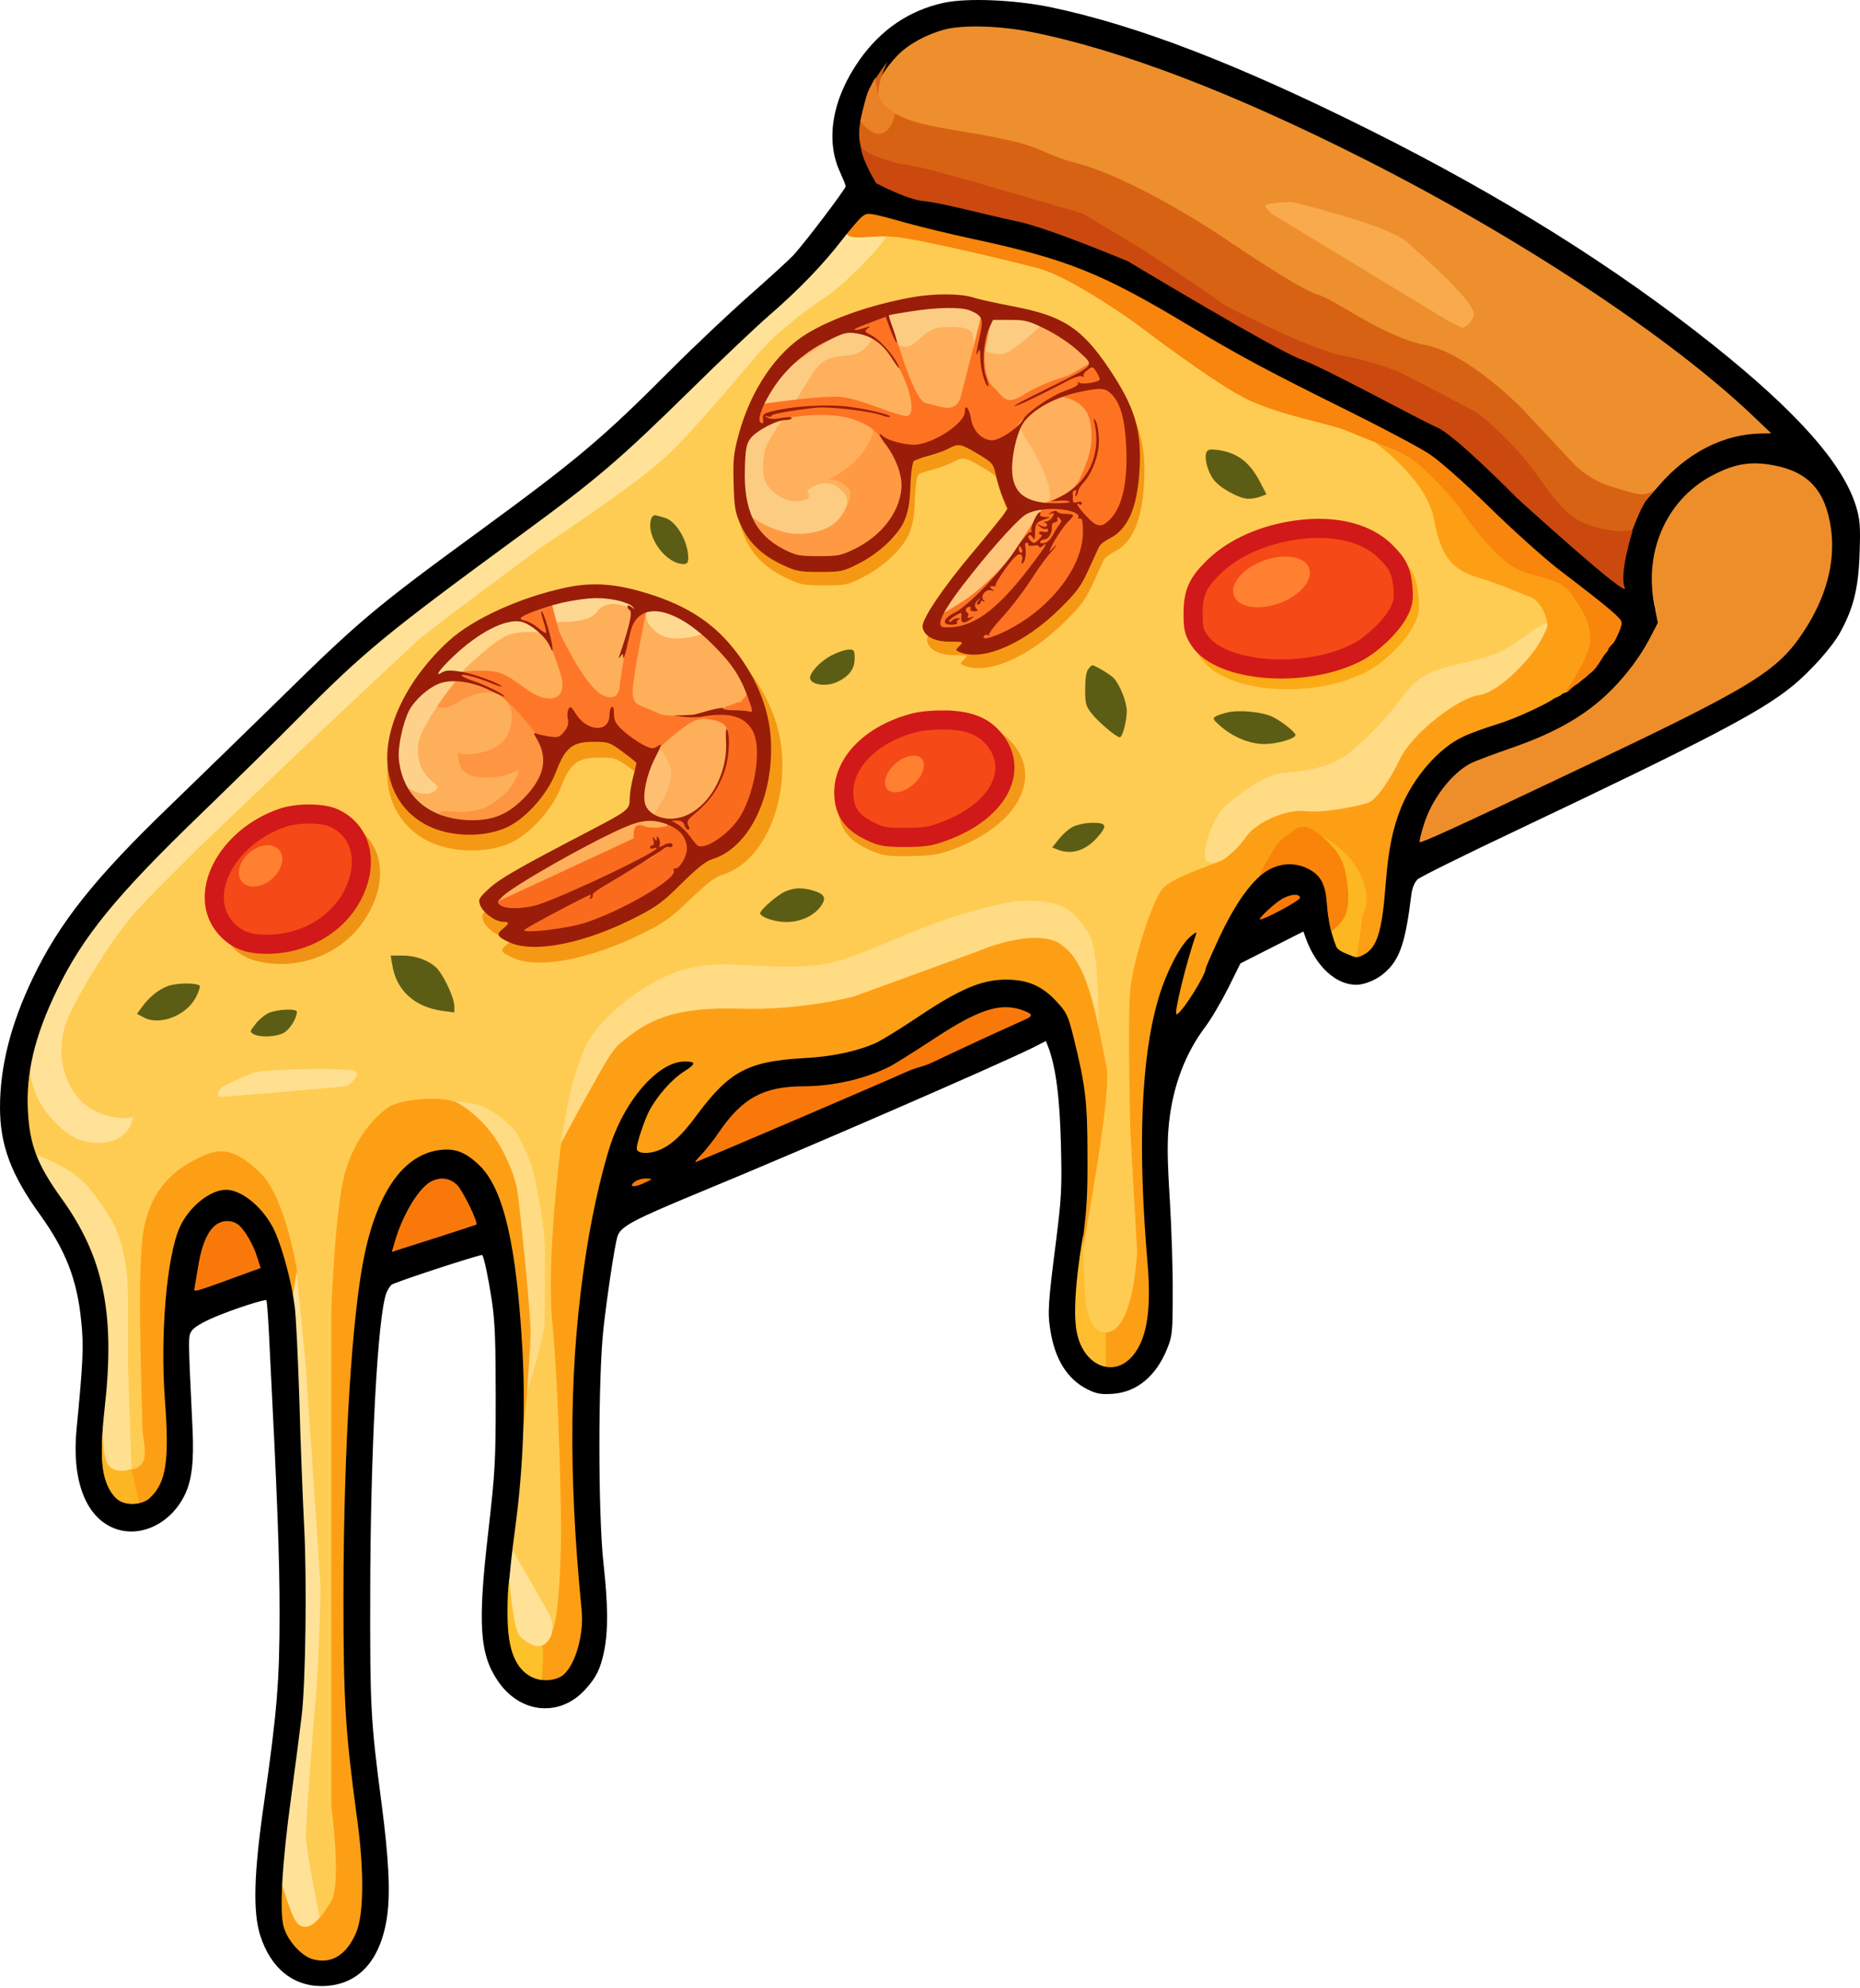 <svg width="585" height="625" viewBox="0 0 585 625" fill="none" xmlns="http://www.w3.org/2000/svg">
<path d="M88.704 592.149C88.704 592.149 89.765 595.686 90.897 598.94C92.028 602.124 93.231 605.024 94.858 605.519C96.414 606.014 97.617 605.307 98.536 604.67C99.456 604.034 100.588 602.76 100.588 602.76L100.871 616.342C101.932 616.484 97.971 616.201 95.495 614.432C94.151 613.513 92.806 611.956 91.18 609.834C88.35 606.156 88.633 600.638 88.633 600.638V596.535L88.704 592.149Z" fill="#FAB424"/>
<path d="M27.152 456.187L32.386 406.457L0.766 357.647L8.618 319.023L32.386 277.074L109.422 199.968L218.715 117.273L274.883 59.69L368.118 84.379L501.604 173.086L519.572 200.038L487.244 225.222L449.257 245.524L441.404 272.122L432.279 306.077L422.8 308.624L411.977 291.859L402.498 279.196L396.555 278.277L388.774 297.589L368.896 326.592L364.864 406.528L358.497 432.914H341.308L330.909 400.727L338.902 345.762L331.05 325.672L316.124 308.695L271.133 335.576L210.722 366.065L192.541 362.174L187.307 422.02L186.175 497.287V519.712L174.008 533.365L156.464 523.744L161.699 462.059L159.152 414.309L154.554 372.431L138.921 362.103L117.84 415.936L113.666 507.615L117.982 580.831L111.827 608.49L102.419 622.002L90.534 609.622L83.673 583.095L90.534 522.966V437.654L83.814 409.499L79.216 384.599L65.988 378.798L57.923 401.081L56.862 446.496C56.862 446.496 56.862 456.117 52.972 467.435C50.991 473.236 40.097 478.471 40.097 478.471L29.557 465.808L27.152 456.187Z" fill="#FFCC53"/>
<path d="M441.406 267.877L451.734 237.459L494.39 221.896L521.413 195.793L516.108 166.082L532.59 143.092L565.13 139.131L576.236 159.999L580.41 181.292L571.568 200.674L562.725 210.224L504.789 242.057L441.406 267.877Z" fill="#EE8E2A"/>
<path d="M388.785 296.881L414.181 282.874L405.338 271.414L388.785 296.881Z" fill="#F8790A"/>
<path d="M192.676 365.286H208.239L233.422 340.952L271.48 329.35L316.188 307.916L332.812 324.257L192.676 382.052V370.521" fill="#F8790A"/>
<path d="M117.984 394.856L139.065 361.396L156.608 383.891L123.219 393.583L117.984 394.856Z" fill="#F8790A"/>
<path d="M52.977 409.357C52.977 409.357 61.819 369.531 70.945 373.987C80.07 378.444 90.539 399.949 90.539 399.949L52.977 409.357Z" fill="#F8790A"/>
<path d="M282.242 109.349C282.242 109.703 282.596 110.269 282.95 110.481C283.374 110.693 283.657 110.623 283.657 110.198C283.657 109.844 283.374 109.279 282.95 109.066C282.596 108.854 282.242 108.925 282.242 109.349Z" fill="black"/>
<path d="M305.389 117.131C304.681 119.961 304.186 123.144 304.257 124.205C304.257 125.195 304.893 123.144 305.672 119.678C306.379 116.141 306.874 112.957 306.733 112.604C306.662 112.179 306.025 114.231 305.389 117.131Z" fill="black"/>
<path d="M283.016 116.847C283.016 117.201 283.44 118.333 284.006 119.323C284.572 120.314 284.996 120.738 284.996 120.384C284.996 119.96 284.572 118.899 284.006 117.908C283.44 116.918 283.016 116.423 283.016 116.847Z" fill="black"/>
<path d="M342.807 117.06C342.665 117.342 342.736 118.05 343.09 118.616C343.585 119.394 343.726 119.252 343.585 118.05C343.514 116.352 343.373 116.211 342.807 117.06Z" fill="black"/>
<path d="M285.143 122.578C285.143 123.356 285.355 123.568 285.567 123.002C285.779 122.507 285.709 121.87 285.496 121.658C285.284 121.375 285.072 121.8 285.143 122.578Z" fill="black"/>
<path d="M251.468 130.642C250.336 130.925 252.883 130.996 257.127 130.784C261.442 130.571 265.05 130.359 265.192 130.218C265.758 129.722 253.59 130.076 251.468 130.642Z" fill="black"/>
<path d="M268.165 131.562C269.367 132.552 275.097 135.382 274.814 134.816C274.319 134.108 269.226 131.349 268.377 131.349C268.094 131.349 268.023 131.42 268.165 131.562Z" fill="black"/>
<path d="M281.394 131.844C281.889 132.057 282.526 131.986 282.738 131.774C283.021 131.561 282.597 131.349 281.818 131.42C281.04 131.42 280.828 131.632 281.394 131.844Z" fill="black"/>
<path d="M340.255 126.044C341.175 127.034 342.095 127.813 342.236 127.813C342.448 127.813 341.882 127.034 340.963 126.044C340.043 125.054 339.124 124.276 338.982 124.276C338.77 124.276 339.336 125.054 340.255 126.044Z" fill="black"/>
<path d="M342.794 129.44C343.006 130.147 343.431 130.501 343.643 130.289C343.855 130.077 343.643 129.511 343.148 129.016C342.44 128.379 342.369 128.45 342.794 129.44Z" fill="black"/>
<path d="M347.32 139.838C347.32 140.192 347.674 140.545 348.098 140.545C348.452 140.545 348.594 140.192 348.381 139.838C348.169 139.414 347.815 139.131 347.603 139.131C347.462 139.131 347.32 139.414 347.32 139.838Z" fill="black"/>
<path d="M348.031 141.89C348.031 142.315 348.314 142.81 348.739 143.022C349.163 143.234 349.234 142.951 349.022 142.385C348.526 141.112 348.031 140.9 348.031 141.89Z" fill="black"/>
<path d="M348.381 144.79C348.169 145.143 348.31 145.497 348.664 145.497C349.088 145.497 349.442 145.143 349.442 144.79C349.442 144.365 349.301 144.082 349.159 144.082C348.947 144.082 348.593 144.365 348.381 144.79Z" fill="black"/>
<path d="M350.506 147.62C350.718 147.973 351.072 148.327 351.284 148.327C351.426 148.327 351.567 147.973 351.567 147.62C351.567 147.195 351.213 146.912 350.789 146.912C350.435 146.912 350.294 147.195 350.506 147.62Z" fill="black"/>
<path d="M343.781 149.317C343.781 149.459 344.347 150.025 345.055 150.52C346.116 151.44 346.186 151.369 345.267 150.237C344.347 149.105 343.781 148.752 343.781 149.317Z" fill="black"/>
<path d="M351.639 152.288C351.639 153.066 351.851 153.279 352.063 152.713C352.276 152.218 352.205 151.581 351.993 151.369C351.78 151.086 351.568 151.51 351.639 152.288Z" fill="black"/>
<path d="M351 156.815C351 157.806 351.141 158.159 351.354 157.664C351.495 157.24 351.495 156.391 351.354 155.896C351.141 155.471 351 155.825 351 156.815Z" fill="black"/>
<path d="M335.009 165.659C334.372 167.498 334.514 167.922 335.363 166.507C335.787 165.8 335.999 165.022 335.787 164.88C335.646 164.668 335.292 165.022 335.009 165.659Z" fill="black"/>
<path d="M324.328 173.015C324.116 173.369 324.257 173.864 324.682 174.147C325.531 174.642 326.804 174.006 326.804 173.015C326.804 172.166 324.894 172.166 324.328 173.015Z" fill="black"/>
<path d="M317.818 178.745C317.606 179.523 317.182 180.16 316.828 180.16C316.474 180.16 316.191 180.514 316.191 180.867C316.191 182.211 318.738 180.089 318.809 178.674C318.95 176.906 318.314 176.977 317.818 178.745Z" fill="black"/>
<path d="M320.791 179.31C320.367 179.593 320.013 180.301 319.872 180.867C319.659 181.715 319.872 181.715 320.862 180.725C322.135 179.452 322.065 178.391 320.791 179.31Z" fill="black"/>
<path d="M317.18 184.546L315.836 186.173L317.463 184.829C318.948 183.556 319.373 182.99 318.807 182.99C318.665 182.99 317.958 183.697 317.18 184.546Z" fill="black"/>
<path d="M332.395 184.193C331.476 185.324 331.546 185.395 332.678 184.476C333.81 183.556 334.164 182.99 333.598 182.99C333.456 182.99 332.89 183.556 332.395 184.193Z" fill="black"/>
<path d="M314.421 187.305C314.138 187.729 314.067 188.154 314.28 188.366C314.421 188.578 314.775 188.225 314.987 187.588C315.482 186.385 315.058 186.173 314.421 187.305Z" fill="black"/>
<path d="M327.44 189.144L325.742 191.124L327.723 189.427C328.784 188.436 329.633 187.587 329.633 187.446C329.633 186.88 329.067 187.375 327.44 189.144Z" fill="black"/>
<path d="M312.594 198.34C311.675 199.471 311.746 199.542 312.877 198.623C313.514 198.127 314.08 197.561 314.08 197.42C314.08 196.854 313.514 197.208 312.594 198.34Z" fill="black"/>
<path d="M379.441 142.244C378.734 144.012 379.724 147.903 381.493 150.52C383.261 153.208 389.698 156.816 392.67 156.816C393.731 156.816 395.428 156.533 396.489 156.109L398.329 155.401L396.772 152.43C393.306 145.427 389.416 142.385 383.049 141.465C380.502 141.182 379.795 141.324 379.441 142.244Z" fill="#5C5D15"/>
<path d="M204.782 163.183C203.084 168.63 209.38 177.331 215.039 177.331C216.1 177.331 216.454 176.906 216.454 175.35C216.454 170.257 212.705 163.82 209.168 162.829C208.319 162.546 207.045 162.193 206.409 162.051C205.701 161.839 205.065 162.263 204.782 163.183Z" fill="#5C5D15"/>
<path d="M407.228 167.639C397.113 169.62 388.129 174.218 382.116 180.443C376.739 186.031 375.254 189.498 375.254 196.996C375.254 202.302 375.537 203.504 377.376 206.475C384.521 217.935 412.958 220.269 430.431 210.861C435.595 208.102 442.528 201.17 444.72 196.43C446.206 193.388 446.489 191.832 446.135 187.8C445.711 181.928 444.438 179.24 440.405 175.067C433.402 167.497 421.376 164.88 407.228 167.639Z" fill="#FBAB16"/>
<path d="M404.965 167.073C395.556 168.842 387.209 172.874 381.62 178.391C376.598 183.343 375.254 186.385 375.254 192.964C375.254 197.633 375.537 198.694 377.235 201.311C383.884 211.427 410.341 213.478 426.611 205.202C431.421 202.797 437.859 196.642 439.91 192.469C441.325 189.781 441.537 188.436 441.254 184.829C440.83 179.665 439.698 177.26 435.949 173.581C429.37 166.932 418.122 164.597 404.965 167.073Z" fill="#F54917" stroke="#D11919" stroke-width="6" stroke-miterlimit="10"/>
<path d="M174.212 205.98C174 206.617 174 207.253 174.142 207.465C174.354 207.678 174.707 207.182 174.92 206.334C175.344 204.707 174.849 204.424 174.212 205.98Z" fill="black"/>
<path d="M193.177 209.942C192.186 212.913 192.682 213.408 193.813 210.578C194.309 209.376 194.521 208.244 194.379 208.032C194.167 207.819 193.601 208.668 193.177 209.942Z" fill="black"/>
<path d="M176.848 208.809C176.848 209.163 177.201 210.012 177.555 210.578C177.909 211.144 178.262 211.285 178.262 210.931C178.262 210.507 177.909 209.729 177.555 209.163C177.201 208.597 176.848 208.385 176.848 208.809Z" fill="black"/>
<path d="M195.375 210.225C195.375 211.356 195.516 211.781 195.729 211.073C195.87 210.437 195.87 209.446 195.729 208.951C195.516 208.527 195.375 209.022 195.375 210.225Z" fill="black"/>
<path d="M195.375 214.823C195.375 216.167 195.516 216.733 195.729 216.025C195.87 215.388 195.87 214.257 195.729 213.549C195.516 212.913 195.375 213.478 195.375 214.823Z" fill="black"/>
<path d="M189.58 218.501C188.731 220.057 188.731 220.057 190.004 218.925C190.712 218.218 191.065 217.51 190.853 217.228C190.57 217.015 190.004 217.581 189.58 218.501Z" fill="black"/>
<path d="M196.007 218.783C195.936 219.632 196.431 220.764 197.139 221.259C198.2 222.179 198.2 222.108 197.563 220.835C197.139 220.057 196.643 218.925 196.431 218.359C196.148 217.651 196.007 217.793 196.007 218.783Z" fill="black"/>
<path d="M231.947 218.926C231.31 219.562 230.249 220.553 229.471 220.977C228.763 221.472 229.329 221.331 230.815 220.694C232.23 220.058 233.432 219.067 233.432 218.572C233.432 217.44 233.361 217.44 231.947 218.926Z" fill="black"/>
<path d="M165.516 220.128C166.507 220.694 167.639 221.119 167.992 221.119C168.417 221.119 167.921 220.694 166.931 220.128C165.941 219.562 164.88 219.138 164.455 219.138C164.102 219.138 164.526 219.562 165.516 220.128Z" fill="black"/>
<path d="M199.13 223.311C199.908 224.585 209.741 226.565 210.378 225.575C210.519 225.292 209.034 225.009 207.053 224.868C205.072 224.726 202.384 224.16 201.111 223.665C199.767 223.099 198.918 222.958 199.13 223.311Z" fill="black"/>
<path d="M208.322 260.804C208.535 261.157 208.888 261.511 209.101 261.511C209.242 261.511 209.383 261.157 209.383 260.804C209.383 260.379 209.03 260.096 208.605 260.096C208.252 260.096 208.11 260.379 208.322 260.804Z" fill="black"/>
<path d="M210.805 260.803C210.805 261.157 211.088 261.51 211.441 261.51C211.795 261.51 212.715 262.571 213.563 263.774C215.12 266.321 215.473 266.108 214.271 263.42C213.493 261.652 210.805 259.6 210.805 260.803Z" fill="black"/>
<path d="M197.353 264.129C195.23 265.473 186.176 270.212 177.192 274.669C163.044 281.672 158.446 284.289 164.246 282.096C165.166 281.743 166.156 281.46 166.51 281.46C166.864 281.46 167.359 281.177 167.571 280.823C167.783 280.54 170.188 279.196 172.877 277.923C176.767 276.013 177.899 275.73 178.394 276.508C178.889 277.215 178.96 277.145 178.819 276.225C178.536 274.598 189.996 268.868 190.491 270.354C190.703 270.849 190.491 271.627 190.066 272.051C189.43 272.688 189.5 272.83 190.42 272.476C191.693 271.981 191.906 269.293 190.632 269.293C190.279 269.293 190.42 268.939 190.986 268.585C191.552 268.231 192.755 268.09 193.603 268.373C194.523 268.585 195.23 268.444 195.23 267.948C195.23 267.524 194.806 267.312 194.382 267.453C193.886 267.524 193.674 267.524 193.957 267.383C194.24 267.17 194.665 267.1 194.877 267.17C195.089 267.17 195.796 266.746 196.362 266.109C196.999 265.543 197.848 265.26 198.272 265.543C198.767 265.756 198.909 265.756 198.626 265.402C198.343 265.119 199.121 264.058 200.324 263.138C203.719 260.662 201.809 261.299 197.353 264.129Z" fill="black"/>
<path d="M201.599 264.623C201.599 264.906 201.952 265.826 202.377 266.604C203.084 267.877 203.014 268.019 202.023 267.665C201.174 267.312 200.962 267.453 201.316 268.019C201.669 268.585 201.457 268.656 200.679 268.373C199.901 268.09 199.477 268.302 199.477 269.009C199.477 269.929 199.76 269.929 201.599 268.939C202.801 268.302 203.721 267.594 203.721 267.312C203.65 266.604 201.599 263.916 201.599 264.623Z" fill="black"/>
<path d="M198.761 266.816C198.266 267.382 197.558 267.878 197.205 267.878C196.002 267.878 192.324 270.778 192.748 271.415C192.96 271.698 192.253 272.688 191.192 273.466L189.211 274.952L192.323 273.749C194.021 273.112 195.507 272.193 195.719 271.698C195.931 271.202 196.497 270.99 197.063 271.202C197.912 271.485 198.478 270 197.912 269.009C197.77 268.868 198.336 268.09 199.044 267.241C199.822 266.392 200.246 265.755 200.034 265.755C199.822 265.755 199.256 266.251 198.761 266.816ZM195.507 270.353C194.799 270.919 193.88 271.415 193.526 271.415C193.102 271.415 193.455 270.919 194.233 270.353C194.941 269.788 195.86 269.292 196.214 269.292C196.639 269.292 196.285 269.788 195.507 270.353Z" fill="black"/>
<path d="M174.713 280.611C173.439 281.459 174.571 281.459 176.481 280.611C177.401 280.186 177.542 279.974 176.835 279.974C176.269 279.974 175.279 280.257 174.713 280.611Z" fill="black"/>
<path d="M163.964 284.643C164.459 284.855 165.096 284.784 165.308 284.572C165.591 284.36 165.167 284.148 164.389 284.218C163.611 284.218 163.398 284.431 163.964 284.643Z" fill="black"/>
<path d="M175.996 291.009C176.491 291.222 177.127 291.151 177.34 290.939C177.623 290.726 177.198 290.514 176.42 290.585C175.642 290.585 175.43 290.797 175.996 291.009Z" fill="black"/>
<path d="M261.656 205.981C257.906 207.891 254.511 211.64 254.794 213.338C255.218 215.318 259.816 215.955 263.141 214.469C267.032 212.701 268.8 210.366 268.8 206.971C268.8 204.424 268.659 204.212 266.89 204.212C265.759 204.283 263.424 205.061 261.656 205.981Z" fill="#5C5D15"/>
<path d="M342.291 210.366C341.654 211.074 341.301 213.337 341.301 216.662C341.301 221.331 341.513 222.038 343.494 224.514C345.687 227.202 351.134 231.8 352.195 231.8C353.044 231.8 354.388 226.636 354.388 223.595C354.388 220.694 352.265 215.389 350.285 213.196C349.224 212.064 344.413 209.164 343.564 209.164C343.352 209.164 342.786 209.659 342.291 210.366Z" fill="#5C5D15"/>
<path d="M386.227 223.948C384.883 224.231 383.185 224.797 382.478 225.151C381.275 225.858 381.416 226.141 383.822 228.263C387.925 231.8 393.018 233.923 397.687 233.923C401.648 233.923 407.449 232.225 407.449 231.093C407.449 230.244 403.346 226.919 400.375 225.434C397.404 223.878 389.976 223.099 386.227 223.948Z" fill="#5C5D15"/>
<path d="M289.032 228.05C272.974 232.436 262.576 243.33 263.637 254.861C264.203 260.803 266.962 264.269 273.399 267.17C277.714 269.08 279.058 269.292 286.486 269.15C293.489 269.009 295.611 268.655 300.846 266.604C319.804 259.247 327.656 245.028 318.814 234.063C314.711 229.112 309.476 227.06 300.846 226.919C296.672 226.848 291.862 227.272 289.032 228.05Z" fill="#F39917"/>
<path d="M287.689 227.201C273.824 230.738 264.698 240.147 265.406 250.263C265.759 255.497 268.094 258.61 273.541 261.298C277.219 263.066 278.351 263.279 284.718 263.279C290.731 263.279 292.57 262.996 297.097 261.298C313.509 255.214 320.512 242.835 313.155 233.002C309.76 228.545 305.303 226.635 297.875 226.352C294.267 226.282 290.165 226.565 287.689 227.201Z" fill="#F54917" stroke="#D11919" stroke-width="6" stroke-miterlimit="10"/>
<path d="M95.355 257.974C75.831 262.289 63.098 281.672 71.021 294.9C73.85 299.569 77.458 301.833 83.895 302.752C96.558 304.521 109.079 298.72 115.516 287.826C121.883 277.215 120.539 266.038 112.474 260.521C108.867 257.974 100.59 256.842 95.355 257.974Z" fill="#F09314"/>
<path d="M88.768 257.125C71.154 263.209 61.816 281.318 70.941 291.717C74.195 295.395 77.874 296.881 83.958 296.881C95.983 296.881 106.877 290.373 111.475 280.257C116.003 270.424 113.315 260.945 105.038 257.196C101.36 255.498 93.507 255.498 88.768 257.125Z" fill="#F54917" stroke="#D11919" stroke-width="6" stroke-miterlimit="10"/>
<path d="M337.564 259.884C336.29 260.45 334.31 262.219 333.107 263.704L330.914 266.463L332.824 267.17C337.068 268.797 341.454 267.383 345.062 263.35C348.387 259.601 348.104 258.682 343.647 258.682C341.596 258.682 338.837 259.248 337.564 259.884Z" fill="#5C5D15"/>
<path d="M246.875 280.328C244.47 281.389 239.094 286.058 239.094 287.119C239.094 288.321 243.692 289.878 247.229 289.878C251.756 289.878 256.001 287.968 258.194 284.855C260.033 282.238 259.396 281.035 255.435 279.903C251.968 278.984 249.846 279.054 246.875 280.328Z" fill="#5C5D15"/>
<path d="M123.366 303.318C124.64 311.382 130.37 316.617 139.212 317.82L142.89 318.315V316.263C142.89 313.646 139.354 306.218 137.161 304.167C134.614 301.832 130.652 300.418 126.55 300.418H122.871L123.366 303.318Z" fill="#5C5D15"/>
<path d="M53.115 309.897C50.003 310.958 46.961 313.363 44.485 316.829L43.07 318.739L45.334 319.942C50.356 322.488 58.562 319.305 61.604 313.575C62.524 311.807 63.019 310.18 62.807 309.897C61.816 308.977 56.157 308.977 53.115 309.897Z" fill="#5C5D15"/>
<path d="M84.378 318.527C83.105 319.164 81.266 320.72 80.275 322.064C78.507 324.328 78.507 324.399 79.851 325.177C81.903 326.238 86.784 326.026 89.189 324.752C91.099 323.762 93.362 320.154 93.362 318.103C93.362 316.971 86.925 317.325 84.378 318.527Z" fill="#5C5D15"/>
<path d="M179.103 189.781C164.531 192.822 149.393 199.613 141.753 206.404C128.524 218.147 120.885 233.215 121.875 245.382C122.582 253.942 127.322 260.874 134.891 264.553C142.389 268.16 153.142 268.373 160.64 264.977C166.724 262.148 173.656 254.578 176.345 247.646C179.386 239.864 181.65 238.167 188.653 238.167C193.251 238.167 193.747 238.308 197.991 241.35C200.467 243.118 202.448 244.675 202.448 244.816C202.448 245.028 201.952 247.009 201.387 249.273C200.821 251.466 200.325 254.508 200.325 255.993C200.325 259.459 199.83 259.813 187.875 265.897C164.531 277.71 158.447 281.106 154.981 284.218C151.586 287.26 151.373 287.685 152.01 289.524C152.859 291.858 156.962 294.759 159.367 294.759C161.631 294.759 161.56 295.254 159.296 297.022C157.103 298.72 157.457 299.427 161.419 301.196C169.483 304.804 186.036 301.55 202.943 293.061C209.026 290.019 211.361 288.321 217.162 282.662C222.113 277.923 225.014 275.659 226.994 275.093C239.02 271.556 247.155 255.215 245.953 237.106C245.316 227.202 240.93 217.157 233.502 208.385C226.358 199.896 217.232 194.52 203.721 190.842C194.596 188.366 187.239 188.012 179.103 189.781Z" fill="#F59914"/>
<path d="M288.047 97.748C275.314 100.082 263.288 104.256 255.224 109.137C245.532 115.008 237.468 126.964 233.719 140.97C232.092 146.983 231.95 148.893 232.163 156.391C232.375 163.961 232.658 165.446 234.426 169.337C236.902 174.784 241.076 178.816 247.442 181.787C251.758 183.838 252.748 184.051 259.256 184.051C265.906 184.051 266.613 183.909 271.211 181.575C277.719 178.321 283.732 172.732 285.854 167.993C287.057 165.092 287.552 162.546 287.764 157.028C287.906 152.784 288.401 149.53 288.896 149.176C289.32 148.822 291.23 148.186 293.14 147.69C295.05 147.195 297.809 146.205 299.295 145.497C302.903 143.587 303.398 143.658 308.562 146.7C313.796 149.813 313.796 149.813 314.787 154.269C315.211 156.179 316.131 159.15 316.909 160.919L318.324 164.102L316.768 166.436C315.848 167.639 311.674 172.803 307.501 177.755C297.951 189.073 291.301 198.977 291.584 201.311C291.938 204.212 295.192 205.98 300.144 205.98C304.459 205.98 304.53 205.98 303.185 207.324C301.841 208.668 301.841 208.668 303.539 209.376C310.896 212.134 323.7 206.546 334.806 195.581C340.182 190.276 341.456 188.507 343.861 183.202C345.417 179.806 346.903 176.481 347.256 175.916C347.539 175.35 348.954 174.289 350.44 173.51C356.028 170.752 359.07 164.031 359.777 152.571C360.626 139.697 358.504 132.411 350.157 120.031C341.668 107.369 335.584 103.478 320.092 100.578C314.999 99.587 309.34 98.385 307.43 97.748C303.256 96.475 295.192 96.475 288.047 97.748ZM306.51 101.851C310.472 103.549 310.825 104.468 309.552 110.057C308.349 115.433 308.208 116.918 309.128 114.726C309.552 113.664 309.764 114.301 309.764 117.06C309.835 120.385 311.321 125.69 312.24 125.69C312.452 125.69 312.099 124.346 311.533 122.648C310.189 119.041 310.755 111.047 312.594 107.298L313.726 104.822H319.102C323.983 104.822 324.973 105.105 330.42 107.793C333.957 109.562 338.06 112.32 340.607 114.655C345.771 119.465 346.408 118.687 331.269 126.185C321.083 131.208 318.112 132.906 322.215 131.349C323.983 130.713 332.967 126.256 338.272 123.427C339.758 122.719 341.314 122.295 341.809 122.578C342.234 122.861 342.446 122.79 342.234 122.436C342.022 122.082 342.517 121.234 343.436 120.597C344.993 119.394 345.134 119.394 346.195 121.092C346.832 122.012 347.327 123.144 347.327 123.497C347.327 124.346 341.951 125.266 340.89 124.558C340.395 124.275 340.253 124.346 340.465 124.841C340.748 125.266 339.334 126.115 336.858 126.964C332.33 128.449 324.62 133.684 323.276 136.018C321.79 138.706 315.919 142.668 313.443 142.668C310.33 142.668 307.359 139.697 306.793 135.806C306.227 132.481 304.883 130.996 304.883 133.684C304.883 137.433 294.484 144.083 288.755 144.083C285.571 144.012 280.549 142.668 279.275 141.465C277.436 139.838 277.719 140.97 279.771 143.658C283.237 148.186 285.288 153.774 284.935 157.806C284.298 165.375 278.639 172.732 270.221 176.835C266.047 178.887 265.057 179.099 258.902 179.099C252.819 179.099 251.758 178.887 248.008 176.977C238.954 172.379 235.275 164.739 235.7 151.581C235.841 145.497 236.195 143.8 237.397 142.173C239.095 139.767 245.674 136.301 248.433 136.301C249.494 136.301 250.414 136.018 250.414 135.665C250.414 135.311 248.999 135.311 247.159 135.665C245.037 136.089 243.481 136.018 242.703 135.523C241.713 134.886 241.712 134.816 242.844 135.169C243.481 135.382 244.047 135.311 244.047 134.957C244.047 134.391 250.343 133.259 258.195 132.411C262.227 131.986 275.526 133.542 278.992 134.886C280.124 135.311 281.185 135.452 281.327 135.311C281.963 134.674 274.182 132.835 267.886 132.057C261.378 131.279 250.767 131.915 244.33 133.542C241.5 134.25 241.147 134.603 241.43 135.948C241.571 137.079 241.43 137.504 240.864 137.221C239.449 136.726 240.651 132.764 243.764 127.671C247.867 120.809 254.021 115.221 261.237 111.613C266.825 108.854 267.745 108.571 270.787 109.066C275.243 109.703 278.78 112.108 281.61 116.423C284.015 120.173 285.005 121.163 283.59 118.404C281.893 115.221 277.719 110.693 275.455 109.632C273.333 108.571 273.192 108.359 274.324 107.51C275.385 106.732 275.243 106.661 273.545 107.298C271.423 108.005 269.726 108.217 270.291 107.652C270.504 107.51 272.767 106.52 275.314 105.6L279.983 103.832L281.539 108.076C282.459 110.41 283.308 112.179 283.449 111.967C283.661 111.754 283.095 109.844 282.317 107.581C281.468 105.388 280.902 103.478 280.973 103.336C281.115 103.266 284.227 102.7 287.906 102.134C296.607 100.79 303.61 100.719 306.51 101.851ZM351.076 128.237C353.764 130.925 355.179 135.806 355.604 144.153C356.24 155.542 354.401 163.748 350.51 167.568C347.822 170.256 346.337 170.044 343.083 166.507C340.465 163.748 339.404 161.838 340.961 162.829C341.385 163.041 341.668 162.899 341.668 162.475C341.668 161.98 341.102 161.838 340.253 162.121C339.121 162.475 338.838 162.263 338.838 161.131C338.838 160.282 338.838 159.433 338.768 159.15C338.768 158.867 339.051 158.514 339.475 158.372C339.97 158.231 340.041 158.655 339.758 159.433C339.546 160.141 339.546 160.494 339.829 160.211C340.112 159.999 340.465 159.292 340.536 158.655C340.607 158.018 341.385 156.816 342.234 155.967C345.063 152.854 347.256 146.771 347.044 142.243C346.973 139.909 346.549 137.433 346.054 136.655C345.346 135.452 345.276 135.594 345.771 137.716C347.752 147.266 343.578 156.038 335.089 160.353L332.118 161.838L334.735 161.626C336.15 161.555 337.565 161.697 337.848 161.98C338.131 162.263 336.009 162.475 333.108 162.475C323.771 162.404 319.739 159.15 319.739 151.581C319.739 147.337 321.012 141.536 322.639 138.282C324.973 133.755 332.33 129.369 340.678 127.529C347.681 126.044 349.025 126.115 351.076 128.237ZM339.263 165.305C340.253 165.729 340.819 166.366 340.607 166.719C340.324 167.144 340.536 167.356 341.102 167.285C341.809 167.144 342.022 168.205 342.022 171.671C341.951 182.777 331.269 196.218 317.263 202.867C313.018 204.919 310.047 205.556 310.896 204.212C311.179 203.787 311.745 203.716 312.169 203.929C312.665 204.212 312.806 204.212 312.523 203.858C312.24 203.575 314.009 201.17 316.414 198.552C318.89 195.935 322.851 190.842 325.256 187.163C327.591 183.485 330.35 179.736 331.198 178.745C332.118 177.755 333.179 176.481 333.533 175.916C333.957 175.279 333.462 175.633 332.543 176.623C331.057 178.25 331.057 178.108 332.896 174.572C334.028 172.52 336.009 169.69 337.211 168.417C339.687 165.87 339.687 165.941 335.514 165.729C334.806 165.658 334.028 165.375 333.816 165.022C333.533 164.739 332.755 164.809 332.047 165.305C330.845 166.012 330.845 166.083 331.977 165.729C333.038 165.375 333.108 165.588 332.472 166.719C332.047 167.498 331.198 168.134 330.491 168.205C329.784 168.205 329.642 168.417 330.208 168.629C330.633 168.771 330.915 169.266 330.633 169.62C330.42 169.973 329.642 169.973 328.723 169.478C327.237 168.771 327.237 168.842 328.51 169.832C329.218 170.469 330.137 170.752 330.42 170.539C330.774 170.327 331.057 170.539 331.057 171.035C331.057 171.459 330.491 171.671 329.642 171.459C328.864 171.247 328.227 171.388 328.227 171.742C328.227 172.096 328.581 172.379 328.935 172.379C329.359 172.379 329.005 173.015 328.157 173.864C326.813 175.208 326.53 175.279 325.539 174.218C324.903 173.652 324.69 172.874 324.973 172.591C325.256 172.308 325.752 172.52 326.105 173.086C326.813 174.218 326.883 174.076 327.025 170.61C327.166 168.842 327.591 168.346 329.642 167.639C332.047 166.79 332.047 166.79 330.137 166.79C329.006 166.719 328.298 166.436 328.581 166.012C328.793 165.588 328.793 165.305 328.44 165.305C327.52 165.375 325.327 170.256 325.822 171.105C326.105 171.53 325.964 171.671 325.61 171.459C325.186 171.176 322.993 173.723 320.729 177.189C315.919 184.404 305.732 194.874 301.7 196.855C298.092 198.623 297.526 200.675 300.639 200.675C301.841 200.675 302.69 200.392 302.478 200.038C302.195 199.684 302.478 199.189 302.903 199.048C303.539 198.765 303.468 198.623 302.761 198.623C302.124 198.552 301.275 198.906 300.78 199.401C300.285 199.896 299.931 199.967 299.931 199.543C299.931 199.189 300.851 198.411 301.983 197.774C303.893 196.642 303.964 196.642 303.751 198.269C303.539 200.25 304.671 200.462 306.722 198.906C307.996 197.845 307.996 197.845 306.722 198.34C305.803 198.623 305.52 198.552 305.874 197.986C306.086 197.562 306.015 197.067 305.591 196.784C304.742 196.289 305.308 195.015 306.369 195.015C306.793 195.015 306.864 195.298 306.652 195.723C306.44 196.147 306.935 196.43 307.854 196.43C308.774 196.43 309.128 196.147 308.774 195.864C307.713 195.157 307.854 193.813 309.128 192.752C309.977 191.974 309.977 191.974 309.198 193.035C308.562 193.884 308.491 194.308 309.057 194.308C309.481 194.308 309.835 193.954 309.835 193.53C309.835 193.176 310.259 193.035 310.755 193.318C311.391 193.671 311.391 193.601 310.755 192.893C309.552 191.62 311.533 189.285 313.231 189.851C314.292 190.134 314.292 190.064 313.372 189.427C312.452 188.719 312.806 188.366 314.221 188.578C314.575 188.578 314.716 188.366 314.575 188.083C314.504 187.729 315.989 185.324 317.829 182.777C320.092 179.665 321.578 178.25 322.285 178.533C322.993 178.745 323.134 179.453 322.851 180.443C322.568 181.504 322.639 181.716 323.205 181.221C323.983 180.443 324.266 177.967 323.841 175.916C323.7 175.35 323.983 174.854 324.337 174.854C324.761 174.854 324.973 175.137 324.832 175.491C324.69 175.845 325.469 175.916 326.459 175.774C327.449 175.562 328.227 175.703 328.227 176.128C328.227 176.481 328.723 176.411 329.289 175.916C331.481 174.076 330.208 176.199 325.044 182.919C314.433 196.713 306.935 201.948 298.375 201.453C295.263 201.24 298.021 195.935 307.359 184.263C314.504 175.279 322.073 167.002 324.266 165.87C327.803 163.961 334.948 163.678 339.263 165.305ZM334.594 169.195C334.099 169.761 333.179 171.247 332.543 172.52C331.835 173.864 330.774 174.854 329.784 174.996C328.793 175.137 328.298 174.925 328.581 174.501C328.793 174.147 329.501 173.793 329.996 173.793C331.198 173.793 332.401 171.742 332.26 169.903C332.189 169.125 332.543 168.488 333.179 168.488C333.745 168.417 334.17 167.993 334.028 167.427C333.816 166.578 333.957 166.578 334.665 167.215C335.372 167.922 335.301 168.276 334.594 169.195ZM322.851 176.977C323.063 177.543 322.922 178.038 322.568 178.038C322.144 178.038 321.861 177.543 321.861 176.977C321.861 176.411 322.002 175.916 322.144 175.916C322.285 175.916 322.568 176.411 322.851 176.977Z" fill="#F59914"/>
<path d="M85.508 276.354C88.736 273.578 89.764 269.478 87.802 267.197C85.841 264.916 81.634 265.318 78.405 268.095C75.176 270.871 74.149 274.971 76.11 277.252C78.071 279.533 82.279 279.131 85.508 276.354Z" fill="#FF8030"/>
<path d="M287.331 246.552C290.313 243.909 291.449 240.32 289.869 238.537C288.288 236.753 284.589 237.45 281.607 240.093C278.625 242.736 277.488 246.324 279.069 248.107C280.649 249.891 284.348 249.194 287.331 246.552Z" fill="#FF8030"/>
<path d="M402.365 189.656C408.897 187.271 413.096 182.333 411.742 178.626C410.389 174.92 403.996 173.849 397.464 176.234C390.932 178.619 386.734 183.558 388.087 187.264C389.441 190.97 395.833 192.041 402.365 189.656Z" fill="#FF8030"/>
<path d="M450.95 163.041C453.072 175.066 456.892 179.169 464.673 181.504C472.455 183.838 479.316 187.092 481.509 187.799C483.702 188.507 487.027 193.388 486.532 197.208C485.966 201.028 471.959 207.96 468.21 210.295C464.39 212.629 446.705 218.147 444.017 226.141C441.329 234.063 438.146 243.684 434.397 246.655C430.647 249.626 415.085 252.314 409.708 252.314C404.332 252.314 395.207 256.134 392.518 258.752C389.83 261.369 388.274 268.726 384.454 270.424C380.705 272.121 368.891 275.8 365.708 279.337C362.525 282.874 356.512 301.408 355.522 310.816C354.531 320.225 355.522 356.019 355.522 356.019L357.644 393.299C357.644 393.299 356.795 417.209 348.589 418.836C336.068 421.383 339.676 399.948 340.525 393.794C341.303 387.64 349.721 343.922 348.023 335.504C346.325 327.086 342.647 304.591 336.21 299.073C329.772 293.556 319.02 284.218 312.087 290.019C305.155 295.819 272.968 310.109 272.968 310.109C272.968 310.109 245.592 317.536 231.161 313.646C216.659 309.755 193.103 327.794 193.103 327.794L176.479 359.556C176.479 359.556 171.668 395.775 173.791 416.855C175.913 437.936 176.479 479.743 176.479 479.743C176.479 479.743 176.479 509.737 173.225 513.486C170.041 517.235 171.103 519.357 165.231 516.174C159.36 512.991 159.36 497.428 159.36 497.428L167.424 422.656C167.424 422.656 165.797 381.627 162.614 370.945C159.43 360.193 149.739 349.299 143.868 346.681C137.996 344.135 125.546 345.903 122.434 347.955C118.118 350.784 111.681 357.505 108.498 368.752C105.314 380 104.183 412.399 104.183 412.399V512.991V567.673C104.183 567.673 107.507 592.149 104.183 597.667C100.929 603.113 96.118 609.975 92.369 602.477C88.62 594.978 86.498 572.483 86.498 572.483L92.935 503.299L89.469 425.556L93.501 400.09C93.501 400.09 90.035 376.18 81.334 368.186C72.633 360.193 68.317 360.971 61.385 364.579C54.382 368.186 46.388 374.624 44.761 389.62C43.134 404.617 44.761 442.18 44.761 448.052C44.761 453.923 47.944 460.36 41.578 461.987C35.211 463.614 31.957 461.987 31.391 456.611C30.825 451.235 28.703 438.36 28.703 438.36V468.92L40.8 480.097L50.986 470.476L56.858 454.913V416.714L56.362 395.916L66.549 377.17L78.362 380.354L86.922 399.948L89.327 474.155L89.964 525.866L83.102 586.207L89.327 614.573L100.292 619.95L116.35 612.451L119.533 584.014L111.469 526.078L112.53 451.589L121.655 379.434L137.713 364.296L148.961 371.652L157.025 396.341L160.209 459.087L154.832 507.898L160.704 532.02L178.955 533.647L188.575 508.463L181.572 444.302L190.698 379.788L196.569 364.366H209.939L233 341.73L260.871 336.212L290.158 322.7L315.058 310.745L331.116 317.819L335.927 338.971L334.865 380.354L333.804 422.444L345.618 433.408L357.927 430.084L368.113 410.347L362.737 369.672C362.737 369.672 367.547 329.987 369.174 329.421C370.801 328.926 388.981 294.475 388.981 294.475L400.795 277.427H413.104L415.792 296.244L428.667 307.845L441.541 287.755L442.107 258.044L459.297 237.459L485.117 226.494L513.272 208.173L520.982 191.054L445.361 144.436L432.345 139.06C432.628 139.13 448.827 151.015 450.95 163.041Z" fill="#FD9F15"/>
<path d="M69.456 344.842C71.154 344.842 109.07 341.518 109.07 341.518C109.07 341.518 114.8 337.202 110.839 336.495C106.877 335.788 83.816 336.141 80.633 337.061C77.45 337.91 71.649 340.81 70.305 341.518C68.819 342.296 67.758 344.842 69.456 344.842Z" fill="#FFE090"/>
<path d="M41.38 461.846C41.38 461.846 40.248 430.862 40.248 429.872C40.177 426.901 40.39 413.248 40.177 404.971C39.965 396.624 37.843 387.923 34.66 382.971C31.476 378.019 28.293 372.714 23.129 369.035C17.965 365.357 11.457 363.093 11.457 363.093L13.791 369.955L27.727 391.319L30.91 415.158V449.75C30.91 449.75 31.052 459.441 33.316 461.21C36.358 463.756 41.38 461.846 41.38 461.846Z" fill="#FFE090"/>
<path d="M41.812 351.138C41.812 351.138 41.317 358.282 32.686 359.202C25.471 359.909 20.59 356.726 15.78 351.138C8.564 342.79 9.625 334.797 9.625 334.797C9.625 334.797 10.969 326.166 11.818 324.327C12.596 322.417 21.722 300.983 21.722 300.983L47.966 263.703L112.198 202.301L145.87 176.693L211.305 118.12L249.929 83.811L270.585 67.188C270.585 67.188 272.99 71.503 277.8 71.715C282.61 71.998 272.424 81.901 272.424 81.901C272.424 81.901 264.925 89.966 259.549 93.432C254.173 96.898 245.047 103.902 239.742 109.773C234.366 115.644 219.086 134.673 209.182 143.799C199.279 152.924 170.346 171.953 170.346 171.953C170.346 171.953 134.269 198.551 130.944 201.735C127.549 204.918 99.182 231.516 99.182 231.516L62.609 266.391C62.609 266.391 45.703 282.944 41.175 288.391C34.667 296.243 26.532 309.189 21.863 318.951C17.972 327.157 19.034 335.292 21.58 340.527C24.693 346.893 28.937 349.015 31.767 350.076C38.558 352.623 41.812 351.138 41.812 351.138Z" fill="#FFE298"/>
<path d="M100.505 602.76C100.505 602.76 96.332 581.962 96.19 577.859C95.978 573.756 99.02 537.113 99.02 537.113C99.02 537.113 99.656 531.029 100.01 523.107C100.505 513.344 100.788 501.248 100.788 499.621C100.788 496.579 96.119 428.881 96.119 428.881L93.29 399.878L92.087 407.659L93.926 505.351C93.926 505.351 92.511 545.39 92.511 546.451C92.511 547.512 86.074 585.782 86.074 585.782C86.074 585.782 87.984 590.168 90.106 596.888C90.814 599.081 91.168 599.93 91.592 601.062C93.007 604.528 94.138 605.872 96.049 605.731C98.595 605.448 100.505 602.76 100.505 602.76Z" fill="#FFE298"/>
<path d="M160.855 486.676C160.855 486.676 172.315 506.624 172.951 508.039C175.569 513.84 171.537 517.589 169.556 517.589C168.07 517.589 166.09 517.023 164.463 515.537C163.967 515.113 163.331 514.476 162.694 513.557C160.077 509.383 159.652 503.087 159.652 503.087L160.855 486.676Z" fill="#FFE298"/>
<path d="M165.737 437.653C165.737 437.653 171.184 420.463 171.255 415.936C171.326 411.408 171.608 394.855 171.255 389.479C170.901 384.103 168.567 371.44 167.647 368.045C166.798 364.649 163.686 358.071 162.129 355.807C160.573 353.543 154.914 348.521 149.891 347.247C144.94 345.974 143.312 346.398 143.312 346.398C143.312 346.398 149.538 349.511 154.419 356.019C159.37 362.527 161.846 370.096 162.554 373.421C163.261 376.746 165.596 401.293 165.596 401.293C165.596 401.293 166.869 415.37 166.869 418.129C167.01 420.817 165.737 437.653 165.737 437.653Z" fill="#FFDB84"/>
<path d="M178.399 347.955C178.399 347.955 181.228 333.312 185.543 326.521C189.859 319.73 198.772 312.16 208.039 307.562C215.749 303.742 223.389 302.894 230.888 303.247C238.386 303.601 249.846 304.591 258.759 303.177C267.672 301.762 276.939 296.881 289.814 291.858C302.689 286.836 316.978 283.299 320.586 283.228C324.194 283.157 333.39 282.45 338.483 288.25C343.576 294.051 343.647 295.749 344.567 301.832C345.486 307.845 345.486 322.771 345.486 322.771C345.486 322.771 342.657 303.389 334.168 297.164C325.75 290.939 307.004 299.286 307.004 299.286L268.734 313.222C268.734 313.222 252.746 317.749 232.302 317.112C211.859 316.546 203.724 320.579 194.669 328.36C192.051 330.624 188.302 337.839 185.119 343.498C180.379 351.987 176.418 359.203 176.418 359.203L178.399 347.955Z" fill="#FFDB84"/>
<path d="M379.584 270.777C377.391 269.433 380.786 257.054 386.375 252.526C392.458 247.575 398.542 243.26 404.626 242.906C410.709 242.552 418.915 240.784 423.23 237.53C427.545 234.346 435.044 227.131 438.935 221.825C442.896 216.449 446.079 212.912 450.748 211.073C455.417 209.304 460.722 208.526 467.867 206.404C475.012 204.282 480.034 199.259 483.571 197.349C484.279 196.925 486.401 195.722 486.542 195.934C487.038 196.5 485.835 199.33 483.925 202.513C481.449 206.758 471.758 217.652 465.038 218.571C458.317 219.562 444.099 230.739 440.349 238.591C436.529 246.443 432.851 251.112 430.729 252.173C428.607 253.234 416.156 255.78 410.356 255.002C404.555 254.295 395.005 258.681 392.105 262.854C389.204 267.028 385.88 269.575 384.465 270.282C383.05 271.131 381.14 271.697 379.584 270.777Z" fill="#FFDB84"/>
<path d="M262.719 41.509L270.5 18.589L295.754 5.078L324.262 1.187L394.578 28.422L479.041 67.258L557.068 126.043L565.132 139.13L543.415 142.172L516.109 166.082L484.701 153.066L342.301 76.667L262.719 41.509Z" fill="#EE8F2D"/>
<path d="M175.075 233.922L166.233 255.215L149.892 260.803L136.593 258.044L125.416 251.324L121.879 240.43L126.972 219.491L142.889 204.211L161.847 191.124L182.149 185.112L201.32 185.89L218.722 193.176L230.677 206.263L239.095 223.099V237.459V254.154L229.191 265.755L214.973 272.546L200.542 288.109L181.725 292.778L168.143 295.183L161.847 292.778L164.323 289.099L157.461 284.643L151.802 281.318L165.384 274.951L174.226 270.353L185.969 260.945L199.481 255.922L202.098 236.681L192.69 231.8L183.423 227.06L175.075 233.922Z" fill="#FEAF5A"/>
<path d="M138.345 255.71C137.921 254.012 143.226 256.134 149.663 254.79C152.493 254.224 155.181 252.739 158.718 249.626C162.184 246.514 163.245 241.915 163.245 241.915C163.245 241.915 159.921 244.321 153.625 244.391C147.258 244.533 146.763 243.047 145.419 241.915C144.075 240.713 144.004 236.539 144.004 236.539C144.004 236.539 145.773 237.954 151.503 236.539C157.233 235.124 159.708 232.578 160.769 227.626C161.831 222.603 158.789 218.713 156.101 218.005C153.413 217.227 148.885 217.793 143.933 220.835C138.982 223.877 137.496 221.896 137.496 221.896L143.933 213.337H151.432L163.245 219.774L168.268 228.687L173.503 238.944L167.49 249.06L162.114 254.79L154.615 258.115L146.339 258.752C146.409 258.681 138.84 257.337 138.345 255.71Z" fill="#FE9542"/>
<path d="M138.363 213.69C138.363 213.69 148.762 213.266 156.119 217.935C162.203 221.825 168.428 230.526 168.428 230.526L178.048 234.063L185.052 230.314L195.804 230.88L204.222 236.115L207.901 234.629C207.901 234.629 214.621 228.333 218.37 226.636C222.119 224.938 239.592 225.858 239.592 225.858L237.187 215.742L232.801 220.835C232.589 220.128 227.213 223.311 219.997 224.513C215.611 225.221 209.174 225.292 207.122 224.301C201.746 221.542 198.987 222.321 198.987 217.51C198.987 212.7 203.515 190.912 203.515 190.912L201.11 188.578L197.007 201.947L194.955 214.893C194.955 214.893 195.238 221.259 189.579 218.571C183.92 215.883 175.926 198.764 175.926 198.764L173.238 188.578L161.99 194.025L172.177 199.825C172.177 199.825 175.219 208.738 176.209 211.497C177.199 214.256 177.978 220.128 172.106 219.562C166.235 218.996 161.354 211.78 155.058 211.073C148.762 210.365 143.952 211.497 143.952 211.497L138.363 213.69Z" fill="#FE7729"/>
<path d="M221.485 225.999C221.485 225.999 227.922 226.07 228.63 229.324C229.337 232.507 228.135 240.147 226.578 244.109C224.102 250.334 221.98 251.89 221.627 252.951C221.273 254.012 216.038 256.842 214.977 256.842C213.916 256.842 209.389 258.044 209.389 258.044L210.025 259.601C210.025 259.601 205.71 261.016 202.173 259.601C198.636 258.186 199.344 263.562 199.344 263.562L155.414 283.935C155.414 283.935 158.244 287.119 160.79 287.119C163.266 287.119 168.289 287.119 168.289 287.119L188.662 277.144L207.196 268.231L163.62 292.919C163.62 292.919 171.472 294.334 178.263 292.919C185.054 291.504 198.99 285.774 202.598 283.652C206.205 281.53 214.411 275.8 215.826 272.192C217.241 268.585 215.826 263.987 215.826 263.987L212.218 259.813L216.109 262.501L219.717 266.816C219.717 266.816 225.447 267.807 232.591 259.813C239.736 251.819 238.675 238.945 238.675 238.945C238.675 238.945 239.029 231.8 236.906 228.546C234.784 225.292 229.054 223.877 229.054 223.877L221.485 225.999Z" fill="#FB6B1E"/>
<path d="M137.509 247.788C138.357 246.231 130.081 244.18 131.637 233.427C132.062 230.668 134.962 225.787 138.57 220.411C140.692 217.228 143.309 214.186 143.309 214.186C143.309 214.186 138.287 213.832 136.306 214.894C134.325 215.955 127.534 221.685 126.827 223.099C126.119 224.514 122.512 233.852 122.512 233.852L123.785 243.755C123.785 243.755 127.746 248 131.496 249.202C134.396 250.122 136.66 249.273 137.509 247.788Z" fill="#FED18A"/>
<path d="M145.285 211.145C145.285 211.145 155.542 200.958 160.282 199.472C165.021 197.987 170.751 199.048 170.751 199.048L160.282 192.54L145.214 203.08L133.047 213.762L145.285 211.145Z" fill="#FFD88D"/>
<path d="M175.075 195.581C175.075 195.581 182.715 195.722 185.616 194.095C188.516 192.468 187.313 192.115 189.223 190.912C193.538 188.083 199.764 191.973 199.764 191.973L202.805 188.012L187.596 187.234L173.59 189.922L175.075 195.581Z" fill="#FED792"/>
<path d="M203.502 191.973C203.502 191.973 201.521 194.802 206.685 198.905C211.849 203.008 222.248 198.905 222.248 198.905L212.84 191.053L203.502 191.973Z" fill="#FFD992"/>
<path d="M206.978 235.549C206.978 235.549 208.535 235.195 210.728 241.208C212.921 247.221 204.29 257.691 204.29 257.691L198.914 252.951L202.663 239.44L206.978 235.549Z" fill="#FEBF72"/>
<path d="M177.549 184.829C163.401 187.871 148.617 194.662 141.189 201.453C128.314 213.196 120.887 228.263 121.877 240.431C122.584 248.99 127.183 255.923 134.54 259.601C141.826 263.209 152.295 263.421 159.581 260.026C165.524 257.196 172.244 249.627 174.861 242.694C177.832 234.913 180.025 233.215 186.816 233.215C191.273 233.215 191.768 233.357 195.871 236.398C198.276 238.167 200.186 239.723 200.186 239.865C200.186 240.077 199.691 242.058 199.125 244.321C198.559 246.514 198.064 249.556 198.064 251.042C198.064 254.508 197.569 254.862 185.967 260.945C163.26 272.759 157.318 276.154 153.922 279.267C150.597 282.309 150.385 282.733 151.022 284.572C151.871 286.907 155.832 289.807 158.167 289.807C160.36 289.807 160.289 290.302 158.096 292.071C155.974 293.769 156.327 294.476 160.147 296.244C168 299.852 184.128 296.598 200.54 288.109C206.482 285.068 208.746 283.37 214.405 277.711C219.215 272.971 222.045 270.707 223.955 270.141C235.627 266.604 243.55 250.263 242.418 232.154C241.781 222.25 237.537 212.205 230.321 203.434C223.389 194.945 214.476 189.569 201.318 185.89C192.617 183.414 185.472 183.061 177.549 184.829ZM194.032 188.72C196.225 189.215 198.418 190.064 198.913 190.7C199.762 191.691 199.691 191.691 198.63 190.842C197.852 190.276 197.357 190.205 197.357 190.63C197.357 191.054 197.64 191.62 198.064 191.832C198.984 192.398 197.993 196.855 194.881 205.98C194.456 207.112 194.527 207.183 195.164 206.334C195.8 205.414 195.942 205.485 196.013 206.688C196.013 207.466 196.508 206.193 197.074 203.858C197.569 201.524 198.205 199.048 198.347 198.411C200.894 188.72 211.858 190.488 223.955 202.443C230.18 208.598 232.797 212.488 235.344 219.562C236.759 223.453 236.829 224.09 235.839 223.736C235.273 223.524 233.009 223.312 230.887 223.312C228.694 223.312 227.138 223.029 227.35 222.675C227.562 222.392 225.582 222.675 222.964 223.382C220.347 224.16 218.154 224.726 218.083 224.726C217.942 224.726 216.527 224.797 214.9 224.868L211.858 224.939L215.042 225.363C216.81 225.575 219.498 225.575 221.054 225.292C229.331 223.807 234.283 225.222 236.759 229.82C239.588 234.984 237.678 248.283 233.009 256.347C229.968 261.582 222.469 267.029 219.64 265.968C219.286 265.826 218.154 264.553 217.164 263.138C216.173 261.723 214.476 260.026 213.273 259.247L211.151 257.974H212.99C214.263 257.974 214.971 258.399 215.254 259.389C215.466 260.167 215.961 260.804 216.386 260.804C216.951 260.804 217.022 260.379 216.456 259.46C215.89 258.257 216.244 257.691 219.003 255.427C223.106 252.032 226.077 247.788 227.845 242.553C229.331 238.45 229.755 231.234 228.624 229.324C228.341 228.759 228.199 230.456 228.341 233.144C229.048 245.312 220.63 257.196 211.222 257.408C207.119 257.479 203.652 255.498 202.874 252.669C202.096 249.698 203.369 243.614 205.845 238.662C208.392 233.64 208.321 233.64 206.553 234.771C205.35 235.55 204.643 235.408 201.955 233.993C200.257 233.074 197.569 231.164 195.942 229.678C193.607 227.556 193.112 226.566 193.112 224.443C193.112 222.887 192.829 221.968 192.405 222.25C192.051 222.463 191.697 223.595 191.697 224.726C191.697 230.456 184.694 230.173 181.016 224.302C179.672 222.109 179.389 221.897 178.823 222.887C178.469 223.524 178.328 224.939 178.61 226.07C178.893 227.485 178.61 228.546 177.479 229.961C176.064 231.73 175.569 231.942 172.951 231.588C171.395 231.305 169.485 230.951 168.848 230.669C167.717 230.244 167.717 230.456 168.99 232.578C172.527 238.804 171.041 244.746 164.321 251.395C159.157 256.418 154.347 258.186 146.778 257.833C134.61 257.125 126.758 250.193 125.485 239.016C124.99 235.196 126.617 227.485 128.668 223.382C130.366 220.199 134.398 216.45 137.864 215.035C141.826 213.337 148.405 214.186 154.205 217.086C156.893 218.36 158.874 219.209 158.733 218.926C158.167 218.077 152.224 215.176 148.9 214.115C147.343 213.62 145.787 212.913 145.363 212.559C144.302 211.498 148.9 212.559 153.71 214.469C155.903 215.389 157.742 216.025 157.742 215.813C157.742 215.106 149.536 211.993 145.858 211.357C141.614 210.578 140.269 210.649 138.855 211.498C136.52 212.984 138.359 210.366 142.392 206.546C150.385 198.906 158.803 194.52 163.826 195.44C166.726 196.006 171.607 200.109 172.881 203.08C173.8 205.061 173.871 205.131 173.729 203.504C173.588 200.958 170.971 192.186 170.334 192.186C170.051 192.186 170.334 193.601 170.971 195.44C171.536 197.209 171.89 198.765 171.749 198.977C171.536 199.119 170.475 198.482 169.344 197.492C168.212 196.501 166.443 195.44 165.382 195.228C164.321 195.016 163.543 194.591 163.755 194.308C164.462 193.176 173.588 189.993 178.823 189.073C185.755 187.8 189.009 187.729 194.032 188.72ZM210.019 259.247C213.839 260.733 216.032 263.492 216.032 266.817C216.032 269.363 213.627 273.325 212.283 273.042C211.858 272.9 211.717 273.254 211.929 273.82C212.919 276.296 195.588 286.412 183.916 290.161C178.398 291.929 164.816 293.556 164.816 292.424C164.816 292 184.906 281.318 185.684 281.318C185.897 281.318 185.897 281.672 185.614 282.167C185.331 282.662 185.402 282.733 185.967 282.45C186.392 282.167 186.604 281.672 186.392 281.318C186.18 281.035 188.019 279.621 190.424 278.276C194.881 275.73 207.685 267.736 209.029 266.604C209.453 266.251 210.16 266.109 210.656 266.321C211.08 266.463 211.505 266.251 211.505 265.826C211.505 264.836 210.373 264.836 208.533 265.826C207.331 266.463 207.119 266.463 207.472 265.614C207.685 265.048 207.543 264.128 207.189 263.563C206.694 262.714 206.553 262.714 206.553 263.633C206.553 264.553 206.482 264.553 205.775 263.633C205.209 262.784 205.138 262.926 205.492 264.129C205.775 265.119 205.633 265.756 205.209 265.756C204.784 265.756 204.431 266.038 204.431 266.463C204.431 266.817 204.926 266.958 205.492 266.746C206.058 266.463 206.553 266.463 206.553 266.675C206.553 267.948 179.601 280.823 169.839 284.219C165.382 285.775 159.299 285.987 157.459 284.643C156.186 283.723 156.257 283.582 158.167 281.743C161.916 278.206 184.977 265.119 195.942 260.309C201.884 257.691 205.35 257.408 210.019 259.247Z" fill="#991D09"/>
<path d="M285.287 147.619L283.66 161.979L274.818 173.298L260.174 177.33L242.56 172.307L231.312 156.744L234.284 135.805L240.792 117.767L261.801 102.982L279.628 96.757L304.245 94.423L320.445 99.091L335.229 104.114L348.741 115.786L354.329 128.59L356.027 141.252L354.329 159.998L347.326 167.355L341.313 175.349L335.229 189.214C335.229 189.214 320.798 194.449 321.789 197.208C322.779 199.967 307.499 203.574 307.499 203.574L306.721 198.269L297.384 199.33L293.634 195.298L304.175 180.301L315.776 166.153L319.737 157.947L314.007 143.799L307.429 139.201L290.875 140.616L285.287 147.619Z" fill="#FEB05D"/>
<path d="M259.679 151.227C259.679 151.227 274.605 144.719 274.888 132.976C274.959 129.793 284.509 144.79 284.509 144.79V158.018L281.821 168.912L271.068 174.783L255.506 178.816L240.509 169.407L231.949 154.41C231.949 154.41 238.033 162.545 247.158 164.88C256.284 167.214 263.711 163.253 263.711 163.253C263.711 163.253 269.371 156.179 266.753 153.491C262.721 149.176 259.679 151.227 259.679 151.227Z" fill="#FF9944"/>
<path d="M253.8 154.269C253.8 154.269 259.318 149.601 263.916 153.491C266.462 155.613 267.736 157.594 264.552 162.263C261.369 166.932 254.366 168.134 249.556 167.781C244.745 167.427 233.993 163.041 233.498 158.302C232.932 153.562 233.498 136.231 233.498 136.231L242.057 119.253L263.491 105.317L285.987 96.829H306.077L311.736 97.253L328.501 101.214C328.501 101.214 318.881 110.764 315.414 111.26C311.948 111.755 306.006 109.067 306.006 109.067C306.006 109.067 306.572 107.51 306.006 105.317C305.44 103.124 302.54 102.559 296.598 102.842C290.655 103.124 288.533 108.571 285.35 108.996C282.167 109.42 274.88 105.247 274.88 105.247C274.88 105.247 273.324 109.774 269.221 111.189C265.118 112.604 260.096 110.623 255.851 116.989C254.578 118.899 247.787 129.935 247.787 129.935C247.787 129.935 240.713 138.353 240.289 142.951C239.864 147.549 239.298 151.298 243.26 154.694C247.009 157.877 250.617 157.877 253.163 157.17C255.639 156.462 253.8 154.269 253.8 154.269Z" fill="#FDCC83"/>
<path d="M322.144 137.221C322.144 137.221 330.209 148.751 330.209 155.825C330.209 162.899 326.177 161.98 326.177 161.98L315.707 180.938L300.71 193.459L293.707 196.147L306.865 176.269L317.829 162.899L317.263 157.028L316.202 141.748L320.517 133.684L322.144 137.221Z" fill="#FFC579"/>
<path d="M278.146 139.414C278.146 139.414 274.396 128.662 252.962 130.713C231.528 132.765 235.631 137.151 235.631 137.151L236.621 127.459C236.621 127.459 257.206 124.276 264.139 124.771C271.142 125.337 283.31 131.491 285.573 130.713C287.837 129.935 286.422 123.215 283.592 117.273C279.631 109.067 274.043 105.813 274.043 105.813L263.502 102.205L278.499 97.041L282.885 109.35C282.885 109.35 287.766 126.115 291.232 126.752C295.265 127.53 300.641 130.501 302.197 124.63C302.905 122.083 309.2 97.041 309.2 97.041H312.384L309.696 110.694C309.696 110.694 309.13 118.688 312.384 121.659C315.638 124.63 316.133 127.813 322.004 124.064C327.876 120.315 335.94 118.122 335.94 118.122L344.5 113.241L347.188 118.122L351.503 121.659L355.252 130.572V148.611L353.13 160.495L345.419 166.578L338.133 179.312L329.008 193.743L311.818 202.868L304.319 200.534L311.818 194.804L299.509 197.987L291.374 196.572L293.779 194.309C293.779 194.309 295.689 193.601 302.692 189.145C309.696 184.617 317.194 176.411 318.75 173.794C320.377 171.177 329.149 157.877 329.149 157.877C329.149 157.877 337.496 155.543 339.619 150.521C341.741 145.498 344.429 140.263 342.802 132.411C341.175 124.559 332.049 124.559 332.049 124.559L326.461 127.601L320.943 132.482C320.943 132.482 316.487 138.848 314.294 139.202C312.171 139.556 306.512 139.202 306.512 139.202L300.358 134.745L286.422 142.244L278.146 139.414Z" fill="#FE7322"/>
<path d="M286.625 93.503C273.892 95.837 261.866 100.011 253.802 104.892C244.111 110.764 236.046 122.719 232.297 136.725C230.67 142.738 230.529 144.648 230.741 152.146C230.953 159.716 231.236 161.201 233.004 165.092C235.48 170.539 239.654 174.571 246.021 177.542C250.336 179.593 251.326 179.806 257.834 179.806C264.484 179.806 265.191 179.664 269.789 177.33C276.297 174.076 282.31 168.487 284.432 163.748C285.635 160.847 286.13 158.301 286.342 152.783C286.484 148.539 286.979 145.285 287.474 144.931C287.899 144.577 289.809 143.941 291.718 143.445C293.628 142.95 296.387 141.96 297.873 141.252C301.481 139.342 301.976 139.413 307.14 142.455C312.375 145.568 312.375 145.568 313.365 150.024C313.789 151.934 314.709 154.905 315.487 156.674L316.902 159.857L315.346 162.191C314.426 163.394 310.252 168.558 306.079 173.51C296.529 184.828 289.879 194.732 290.162 197.066C290.516 199.967 293.77 201.735 298.722 201.735C303.037 201.735 303.108 201.735 301.764 203.079C300.42 204.423 300.42 204.423 302.117 205.131C309.474 207.889 322.278 202.301 333.384 191.336C338.761 186.031 340.034 184.262 342.439 178.957C343.995 175.561 345.481 172.236 345.835 171.671C346.117 171.105 347.532 170.044 349.018 169.265C354.606 166.507 357.648 159.786 358.356 148.326C359.204 135.452 357.082 128.166 348.735 115.786C340.246 103.124 334.162 99.233 318.67 96.333C313.577 95.342 307.918 94.14 306.008 93.503C301.834 92.23 293.77 92.23 286.625 93.503ZM305.088 97.606C309.05 99.304 309.404 100.223 308.13 105.812C306.928 111.188 306.786 112.673 307.706 110.481C308.13 109.419 308.342 110.056 308.342 112.815C308.413 116.14 309.899 121.445 310.818 121.445C311.03 121.445 310.677 120.101 310.111 118.403C308.767 114.796 309.333 106.802 311.172 103.053L312.304 100.577H317.68C322.561 100.577 323.551 100.86 328.998 103.548C332.535 105.317 336.638 108.075 339.185 110.41C344.349 115.22 344.986 114.442 329.847 121.94C319.661 126.963 316.69 128.661 320.793 127.104C322.561 126.468 331.545 122.011 336.851 119.182C338.336 118.474 339.892 118.05 340.388 118.333C340.812 118.616 341.024 118.545 340.812 118.191C340.6 117.837 341.095 116.989 342.015 116.352C343.571 115.149 343.712 115.149 344.773 116.847C345.41 117.767 345.905 118.899 345.905 119.252C345.905 120.101 340.529 121.021 339.468 120.313C338.973 120.03 338.831 120.101 339.043 120.596C339.326 121.021 337.912 121.87 335.436 122.719C330.908 124.204 323.198 129.439 321.854 131.773C320.368 134.461 314.497 138.423 312.021 138.423C308.908 138.423 305.937 135.452 305.371 131.561C304.805 128.236 303.461 126.751 303.461 129.439C303.461 133.188 293.063 139.838 287.333 139.838C284.149 139.767 279.127 138.423 277.853 137.22C276.014 135.593 276.297 136.725 278.349 139.413C281.815 143.941 283.866 149.529 283.513 153.561C282.876 161.13 277.217 168.487 268.799 172.59C264.625 174.642 263.635 174.854 257.48 174.854C251.397 174.854 250.336 174.642 246.586 172.732C237.532 168.134 233.853 160.494 234.278 147.336C234.419 141.252 234.773 139.555 235.975 137.928C237.673 135.522 244.252 132.056 247.011 132.056C248.072 132.056 248.992 131.773 248.992 131.42C248.992 131.066 247.577 131.066 245.738 131.42C243.615 131.844 242.059 131.773 241.281 131.278C240.291 130.641 240.291 130.571 241.422 130.924C242.059 131.137 242.625 131.066 242.625 130.712C242.625 130.146 248.921 129.014 256.773 128.166C260.805 127.741 274.104 129.297 277.571 130.641C278.702 131.066 279.763 131.207 279.905 131.066C280.542 130.429 272.76 128.59 266.464 127.812C259.956 127.034 249.345 127.67 242.908 129.297C240.078 130.005 239.725 130.358 240.008 131.703C240.149 132.834 240.008 133.259 239.442 132.976C238.027 132.481 239.23 128.519 242.342 123.426C246.445 116.564 252.599 110.976 259.815 107.368C265.403 104.609 266.323 104.326 269.365 104.821C273.821 105.458 277.358 107.863 280.188 112.178C282.593 115.928 283.583 116.918 282.169 114.159C280.471 110.976 276.297 106.448 274.034 105.387C271.911 104.326 271.77 104.114 272.902 103.265C273.963 102.487 273.821 102.416 272.124 103.053C270.001 103.76 268.304 103.972 268.87 103.407C269.082 103.265 271.345 102.275 273.892 101.355L278.561 99.587L280.117 103.831C281.037 106.165 281.886 107.934 282.027 107.722C282.239 107.509 281.673 105.599 280.895 103.336C280.046 101.143 279.481 99.233 279.551 99.091C279.693 99.021 282.805 98.455 286.484 97.889C295.185 96.545 302.188 96.474 305.088 97.606ZM349.654 123.992C352.343 126.68 353.757 131.561 354.182 139.908C354.819 151.297 352.979 159.503 349.089 163.323C346.4 166.011 344.915 165.799 341.661 162.262C339.044 159.503 337.982 157.593 339.539 158.584C339.963 158.796 340.246 158.654 340.246 158.23C340.246 157.735 339.68 157.593 338.831 157.876C337.699 158.23 337.417 158.018 337.417 156.886C337.417 156.037 337.416 155.188 337.346 154.905C337.346 154.622 337.629 154.269 338.053 154.127C338.548 153.986 338.619 154.41 338.336 155.188C338.124 155.896 338.124 156.249 338.407 155.966C338.69 155.754 339.043 155.047 339.114 154.41C339.185 153.773 339.963 152.571 340.812 151.722C343.642 148.609 345.835 142.526 345.622 137.998C345.552 135.664 345.127 133.188 344.632 132.41C343.925 131.207 343.854 131.349 344.349 133.471C346.33 143.021 342.156 151.793 333.667 156.108L330.696 157.593L333.314 157.381C334.728 157.31 336.143 157.452 336.426 157.735C336.709 158.018 334.587 158.23 331.687 158.23C322.349 158.159 318.317 154.905 318.317 147.336C318.317 143.092 319.59 137.291 321.217 134.037C323.551 129.51 330.908 125.124 339.256 123.284C346.259 121.799 347.603 121.87 349.654 123.992ZM337.841 161.06C338.831 161.484 339.397 162.121 339.185 162.474C338.902 162.899 339.114 163.111 339.68 163.04C340.388 162.899 340.6 163.96 340.6 167.426C340.529 178.532 329.847 191.973 315.841 198.622C311.596 200.674 308.625 201.311 309.474 199.967C309.757 199.542 310.323 199.471 310.748 199.684C311.243 199.967 311.384 199.967 311.101 199.613C310.818 199.33 312.587 196.925 314.992 194.307C317.468 191.69 321.429 186.597 323.834 182.918C326.169 179.24 328.928 175.491 329.777 174.5C330.696 173.51 331.757 172.236 332.111 171.671C332.535 171.034 332.04 171.388 331.121 172.378C329.635 174.005 329.635 173.864 331.474 170.327C332.606 168.275 334.587 165.445 335.789 164.172C338.265 161.625 338.265 161.696 334.092 161.484C333.384 161.413 332.606 161.13 332.394 160.777C332.111 160.494 331.333 160.564 330.625 161.06C329.423 161.767 329.423 161.838 330.555 161.484C331.616 161.13 331.687 161.343 331.05 162.474C330.625 163.253 329.777 163.889 329.069 163.96C328.362 163.96 328.22 164.172 328.786 164.384C329.211 164.526 329.494 165.021 329.211 165.375C328.998 165.728 328.22 165.728 327.301 165.233C325.815 164.526 325.815 164.597 327.088 165.587C327.796 166.224 328.715 166.507 328.998 166.294C329.352 166.082 329.635 166.294 329.635 166.79C329.635 167.214 329.069 167.426 328.22 167.214C327.442 167.002 326.806 167.143 326.806 167.497C326.806 167.851 327.159 168.134 327.513 168.134C327.937 168.134 327.584 168.77 326.735 169.619C325.391 170.963 325.108 171.034 324.117 169.973C323.481 169.407 323.268 168.629 323.551 168.346C323.834 168.063 324.33 168.275 324.683 168.841C325.391 169.973 325.461 169.831 325.603 166.365C325.744 164.597 326.169 164.101 328.22 163.394C330.625 162.545 330.625 162.545 328.715 162.545C327.584 162.474 326.876 162.191 327.159 161.767C327.371 161.343 327.371 161.06 327.018 161.06C326.098 161.13 323.905 166.011 324.4 166.86C324.683 167.285 324.542 167.426 324.188 167.214C323.764 166.931 321.571 169.478 319.307 172.944C314.497 180.159 304.31 190.629 300.278 192.61C296.67 194.378 296.104 196.43 299.217 196.43C300.42 196.43 301.268 196.147 301.056 195.793C300.773 195.439 301.056 194.944 301.481 194.803C302.117 194.52 302.047 194.378 301.339 194.378C300.703 194.307 299.854 194.661 299.358 195.156C298.863 195.651 298.51 195.722 298.51 195.298C298.51 194.944 299.429 194.166 300.561 193.529C302.471 192.397 302.542 192.397 302.329 194.024C302.117 196.005 303.249 196.217 305.301 194.661C306.574 193.6 306.574 193.6 305.301 194.095C304.381 194.378 304.098 194.307 304.452 193.741C304.664 193.317 304.593 192.822 304.169 192.539C303.32 192.044 303.886 190.77 304.947 190.77C305.371 190.77 305.442 191.053 305.23 191.478C305.018 191.902 305.513 192.185 306.432 192.185C307.352 192.185 307.706 191.902 307.352 191.619C306.291 190.912 306.432 189.568 307.706 188.507C308.555 187.729 308.555 187.729 307.776 188.79C307.14 189.639 307.069 190.063 307.635 190.063C308.059 190.063 308.413 189.709 308.413 189.285C308.413 188.931 308.838 188.79 309.333 189.073C309.969 189.426 309.969 189.356 309.333 188.648C308.13 187.375 310.111 185.04 311.809 185.606C312.87 185.889 312.87 185.819 311.95 185.182C311.031 184.474 311.384 184.121 312.799 184.333C313.153 184.333 313.294 184.121 313.153 183.838C313.082 183.484 314.567 181.079 316.407 178.532C318.67 175.42 320.156 174.005 320.863 174.288C321.571 174.5 321.712 175.208 321.429 176.198C321.146 177.259 321.217 177.471 321.783 176.976C322.561 176.198 322.844 173.722 322.42 171.671C322.278 171.105 322.561 170.609 322.915 170.609C323.339 170.609 323.551 170.892 323.41 171.246C323.269 171.6 324.047 171.671 325.037 171.529C326.027 171.317 326.806 171.458 326.806 171.883C326.806 172.236 327.301 172.166 327.867 171.671C330.06 169.831 328.786 171.954 323.622 178.674C313.011 192.468 305.513 197.703 296.953 197.208C293.841 196.995 296.6 191.69 305.937 180.018C313.082 171.034 320.651 162.757 322.844 161.625C326.381 159.716 333.526 159.433 337.841 161.06ZM333.172 164.95C332.677 165.516 331.757 167.002 331.121 168.275C330.413 169.619 329.352 170.609 328.362 170.751C327.371 170.892 326.876 170.68 327.159 170.256C327.371 169.902 328.079 169.548 328.574 169.548C329.777 169.548 330.979 167.497 330.838 165.658C330.767 164.88 331.121 164.243 331.757 164.243C332.323 164.172 332.748 163.748 332.606 163.182C332.394 162.333 332.535 162.333 333.243 162.97C333.95 163.677 333.88 164.031 333.172 164.95ZM321.429 172.732C321.641 173.298 321.5 173.793 321.146 173.793C320.722 173.793 320.439 173.298 320.439 172.732C320.439 172.166 320.58 171.671 320.722 171.671C320.863 171.671 321.146 172.166 321.429 172.732Z" fill="#991D09"/>
<path d="M265.98 67.825L276.167 61.953L339.974 78.011L382.348 102.134L430.663 127.388L461.152 144.577L481.525 166.012L519.017 194.308C519.017 194.308 505.081 206.616 505.081 208.243C505.081 209.87 490.58 220.057 490.58 220.057C490.58 220.057 500.554 206.616 500.2 200.533C499.847 194.449 497.017 190.912 493.763 186.173C490.58 181.433 480.393 181.433 475.017 177.684C469.641 173.935 463.203 165.729 460.02 160.989C456.837 156.25 448.489 147.761 445.731 145.639C442.547 143.233 441.769 142.88 437.171 140.97C432.007 138.848 425.923 136.372 423.094 135.24C417.718 133.188 402.721 130.5 392.534 125.69C382.348 120.88 357.73 102.063 357.73 102.063C357.73 102.063 337.498 87.349 326.605 84.378C320.379 82.68 290.032 75.323 281.543 74.474C273.125 73.625 265.98 76.526 265.98 72.21C265.98 67.895 265.98 67.825 265.98 67.825Z" fill="#F8850C"/>
<path d="M296.754 0.905C286.072 3.24 277.23 9.182 270.509 18.59C261.879 30.687 259.474 43.774 264.143 53.96C265.133 56.153 265.982 58.205 265.982 58.558C265.982 59.407 252.895 76.668 249.429 80.346C247.802 82.044 241.577 87.703 235.564 93.009C229.551 98.314 218.516 108.713 211.159 116.07C189.371 137.928 181.802 144.295 150.676 167.073C118.136 190.842 113.184 194.945 87.647 220.057C78.097 229.395 62.888 244.18 53.904 252.881C29.711 276.154 18.746 289.949 10.257 307.633C3.396 321.994 0 335.293 0 348.167C0 359.981 3.466 369.319 12.662 381.981C20.656 393.158 24.264 402.284 25.537 415.3C26.386 423.293 26.103 428.316 24.052 449.679C22.637 464.747 26.598 476.065 34.875 480.027C43.01 483.988 53.196 479.673 57.936 470.335C60.341 465.666 61.049 459.583 60.553 449.113C59.139 419.686 59.139 420.11 60.341 418.341C61.048 417.28 63.807 415.653 67.486 414.097C73.64 411.48 83.402 408.367 83.827 408.792C83.968 408.933 84.463 415.724 84.817 423.859C87.222 470.689 87.93 489.506 87.93 506.979C87.93 528.483 87.152 538.033 83.049 566.754C79.795 589.178 79.512 601.063 81.846 608.49C85.1 618.677 92.033 624.407 101.087 624.407C112.406 624.407 119.692 616.696 121.743 602.548C122.805 595.05 122.309 584.58 119.975 566.754C116.579 541.004 116.367 536.477 116.438 501.319C116.509 455.904 118.772 413.814 121.531 406.457C121.956 405.467 122.663 404.335 123.158 403.91C124.219 403.062 151.383 394.219 151.666 394.573C152.303 395.492 153.576 401.718 154.708 409.004C155.699 415.724 155.911 422.091 155.911 439.422C155.911 459.654 155.699 462.908 153.576 481.512C150.181 510.869 150.817 520.278 156.83 528.837C163.904 538.882 176.213 539.873 184.136 531.101C187.531 527.352 188.805 524.805 190.007 519.146C191.281 512.85 191.281 504.715 189.795 491.416C188.097 475.853 188.097 433.338 189.795 417.705C190.927 407.518 193.332 391.531 194.181 388.772C195.242 385.518 198.921 383.608 221.133 374.412C253.037 361.254 314.085 334.727 324.908 329.351L328.941 327.299L329.648 329.068C332.053 335.293 333.326 345.126 333.68 359.84C334.034 373.351 333.822 376.676 332.265 389.197C329.648 409.64 329.436 412.682 330.355 418.2C331.77 427.325 335.661 433.551 341.886 436.734C344.857 438.219 346.201 438.432 349.88 438.219C357.59 437.724 363.745 432.56 367.211 423.718C368.696 420.039 368.838 418.412 368.838 406.882C368.909 399.878 368.484 386.438 367.918 377.1C367.069 363.66 367.069 358.425 367.706 352.695C368.979 341.306 372.799 331.19 379.024 322.913C380.864 320.508 384.047 315.061 386.24 310.746L390.131 302.894L400.034 297.871L409.938 292.849L410.716 295.042C413.899 303.814 420.124 309.614 426.562 309.614C429.25 309.614 433.282 307.916 435.687 305.653C440.285 301.55 442.054 296.244 443.893 281.247C444.176 279.125 444.883 277.428 445.874 276.437C446.793 275.659 460.871 268.656 477.211 260.945C536.421 232.861 553.681 223.877 563.514 215.884C569.386 211.144 576.318 203.363 578.794 198.765C582.968 191.196 584.524 184.829 584.878 174.006C585.161 165.305 585.019 163.395 583.746 159.15C579.643 145.781 565.141 129.44 538.684 108.359C508.054 83.954 472.472 61.671 430.806 40.873C388.999 20.005 357.449 7.909 330.355 2.249C318.966 -0.085 304.04 -0.722 296.754 0.905ZM324.272 10.031C352.638 15.69 388.008 29.201 429.745 50.352C478.343 74.97 525.102 105.883 551.064 130.501L557.077 136.231L553.893 136.301C542.221 136.443 530.762 142.244 521.778 152.642L517.604 157.453L513.643 157.24C506.71 156.887 500.343 152.642 490.228 141.607C481.102 131.703 470.35 121.517 465.681 118.404C458.961 114.018 454.645 111.896 442.973 107.51C425.218 100.861 410.716 93.079 389.07 78.578C357.52 57.426 345.423 52.121 311.963 44.693C291.448 40.166 288.619 39.459 284.374 37.266L281.333 35.709L279.635 37.548C277.513 39.883 274.117 41.581 272.773 41.086C271.995 40.803 271.641 41.298 271.429 43.066C271.217 44.34 271.217 43.491 271.288 41.156C271.641 33.446 276.027 23.896 282.252 17.458C285.577 13.992 291.236 10.88 296.895 9.323C302.696 7.767 314.227 8.05 324.272 10.031ZM285.082 70.089C289.963 71.433 299.371 73.697 305.95 75.111C335.661 81.478 346.555 85.864 374.426 102.629C389.635 111.755 398.973 116.777 424.439 129.369C435.121 134.674 446.44 140.687 449.552 142.739C453.018 145.073 460.234 151.44 468.652 159.646C476.009 166.861 485.63 175.421 489.874 178.745C506.569 191.479 510.035 194.45 510.035 195.794C510.035 197.35 508.549 200.109 508.266 200.745C508.054 201.241 507.913 201.453 507.63 201.877C507.417 202.302 507.064 202.443 506.851 202.797C506.498 203.221 506.073 203.575 506.003 203.787C505.578 204.707 505.932 204.212 505.578 204.707C505.224 205.202 505.224 205.202 504.588 205.91C503.244 207.89 502.112 210.366 499.848 211.922C498.716 212.983 498.716 212.983 497.372 213.974C496.382 214.964 496.453 214.752 495.321 215.53C492.774 217.369 492.562 218.501 493.835 216.803C492.633 218.147 492.067 217.511 491.218 218.289C489.945 219.35 489.237 219.209 488.53 219.775C487.539 220.623 478.202 225.434 470.845 227.697C466.954 228.9 462.073 230.668 460.092 231.659C452.594 235.125 444.6 244.321 440.71 253.8C438.022 260.45 436.677 266.958 435.829 277.852C434.626 293.415 433.07 298.154 428.542 300.347C426.845 301.196 426.208 301.125 424.015 299.994C420.478 298.296 418.285 293.839 417.79 287.402C417.153 279.479 416.799 278.064 414.819 275.659C412.484 272.9 409.23 271.485 405.41 271.485C397.558 271.485 390.131 279.833 382.208 297.518C380.581 301.055 379.237 304.238 379.237 304.45C379.237 306.572 371.455 318.881 370.04 318.881C369.121 318.881 373.012 302.894 376.266 293.415C376.478 292.849 375.417 293.486 374.002 294.83C370.748 297.871 366.362 306.643 364.098 314.778C358.864 333.029 357.802 360.83 360.915 397.049C362.118 411.267 360.844 420.181 356.812 425.557C352.002 431.994 344.503 431.075 340.33 423.576C337.712 418.766 337.642 411.55 340.047 393.512C341.815 380.849 342.098 376.393 342.027 363.094C342.027 346.47 341.391 341.235 337.712 326.38C335.944 319.306 335.519 318.315 332.407 314.99C327.809 309.968 323.281 307.987 316.278 307.987C308.709 308.058 301.989 310.888 289.255 319.376C283.667 323.126 277.513 326.945 275.532 327.865C269.731 330.482 261.667 332.251 252.754 332.675C235.352 333.666 229.409 336.778 219.223 350.502C214.059 357.576 210.168 360.901 205.782 362.103C202.741 362.881 200.265 362.457 200.265 361.042C200.265 359.344 202.599 352.412 204.155 349.299C206.631 344.63 211.229 339.325 215.191 336.849C218.94 334.444 219.011 333.736 215.332 333.736C207.905 333.736 198.425 343.569 193.191 356.656C190.29 363.801 186.541 379.717 184.419 393.37C179.043 427.75 178.618 462.342 182.933 506.2C183.782 514.548 180.458 525.017 176.213 527.21C173.171 528.766 169.068 528.554 166.239 526.644C158.953 521.763 157.962 510.445 162.065 480.168C164.47 462.412 165.319 442.676 164.329 424.779C162.49 391.39 158.387 373.775 150.817 366.418C146.715 362.457 143.531 361.113 139.145 361.467C127.544 362.457 119.126 373.705 114.74 394.007C110.708 412.682 108.091 455.055 108.02 501.39C108.02 535.133 108.586 544.117 112.264 571.423C114.599 588.188 114.457 602.194 111.911 607.854C108.869 614.715 104.2 617.545 98.47 615.989C94.862 615.069 90.406 610.117 89.203 605.731C87.859 600.85 88.708 585.854 91.608 564.702C92.952 554.586 94.438 543.268 94.862 539.59C96.136 529.191 96.56 496.368 95.64 479.461C95.216 471.113 94.508 453.428 94.155 440.2C93.73 426.972 93.094 413.602 92.669 410.56C91.679 402.991 88.92 392.663 86.444 387.145C83.119 379.93 76.258 374.058 71.023 374.058C66 374.129 59.351 379.505 56.521 385.872C52.418 395.068 50.367 419.544 51.852 439.917C53.338 459.3 52.277 466.162 47.113 470.972C44.637 473.306 39.261 473.448 36.855 471.326C32.116 467.01 31.055 459.441 32.894 442.888C36.29 412.895 32.611 395.068 19.171 376.534C11.672 366.065 9.338 359.91 8.772 349.229C8.135 337.344 10.965 325.531 17.897 311.312C26.103 294.334 36.572 281.53 63.666 255.427C74.418 245.029 88.001 231.659 93.801 225.787C114.386 204.99 121.319 199.26 163.834 168.134C187.956 150.449 194.535 144.861 217.95 121.871C227.075 112.887 237.898 102.629 242.001 99.092C251.197 91.099 258.696 83.388 264.921 75.324C267.538 71.928 270.368 68.674 271.217 68.037C272.915 66.764 273.268 66.764 285.082 70.089ZM557.784 146.276C568.82 148.327 574.196 154.269 575.894 166.295C577.308 176.694 574.408 187.729 567.334 198.482C558.916 211.286 551.347 215.884 493.765 243.119C458.182 260.026 446.935 265.119 446.51 264.765C446.369 264.553 446.864 262.218 447.713 259.601C450.118 251.466 456.485 243.119 462.639 239.935C463.912 239.299 469.006 237.389 474.028 235.62C490.298 230.103 500.273 224.09 508.62 215.035C513.289 209.942 516.826 204.848 519.585 199.331L521.424 195.794L520.221 189.569C517.038 172.591 524.749 156.25 539.392 149.035C545.971 145.71 550.922 145.002 557.784 146.276ZM408.877 282.309C408.877 283.087 397.771 289.1 396.285 289.1C395.578 289.1 399.256 285.421 402.086 283.37C404.986 281.177 408.877 280.611 408.877 282.309ZM321.23 317.466C324.838 318.74 325.121 319.306 322.503 320.508C300.22 330.482 293.217 334.232 291.378 334.798C289.609 335.434 288.973 335.505 287.204 336.142C286.497 336.425 286.001 336.566 284.587 337.203C277.583 340.386 226.085 362.457 218.799 365.357C218.374 365.499 219.223 364.367 220.779 362.811C222.265 361.184 224.741 358.071 226.226 355.807C233.512 345.196 240.162 341.589 252.612 341.518C262.162 341.518 272.278 339.183 280.13 335.151C281.616 334.373 287.699 330.553 293.641 326.663C307.577 317.466 314.368 315.203 321.23 317.466ZM143.602 372.361C145.441 374.058 150.464 384.316 149.827 385.023C149.686 385.094 143.673 387.074 136.387 389.409L123.229 393.582L124.29 389.975C126.907 381.203 132.213 372.714 136.174 371.158C138.933 370.026 141.409 370.451 143.602 372.361ZM202.458 372.007C199.204 373.492 197.506 373.139 199.769 371.441C200.548 370.875 202.175 370.451 203.306 370.521C205.499 370.592 205.429 370.592 202.458 372.007ZM74.843 384.952C76.823 386.367 79.795 391.46 80.997 395.563L81.988 398.676L79.016 399.737C60.27 406.599 60.836 406.457 61.19 404.83C61.331 404.052 61.827 401.222 62.251 398.605C63.242 392.238 64.798 388.206 66.991 385.872C69.184 383.608 72.367 383.254 74.843 384.952Z" fill="black"/>
<path d="M275.591 57.638C275.591 57.638 271.417 50.847 270.851 46.886C270.78 46.532 270.073 43.066 270.427 42.925C273.822 41.51 295.822 52.969 295.822 52.969L349.797 68.532C349.797 68.532 402.71 98.385 403.771 99.163C404.832 99.941 457.038 120.314 457.038 120.314L493.823 151.439L507.052 161.838L513.489 166.861C513.489 166.861 509.174 180.443 511.013 184.758C512.781 189.073 477.058 156.533 477.058 156.533C477.058 156.533 457.746 136.867 452.016 134.391C446.286 131.915 417 115.787 409.148 112.957C401.295 110.127 354.819 82.185 354.819 82.185C354.819 82.185 330.131 71.786 320.157 69.664C310.182 67.542 295.398 63.581 290.446 63.227C285.423 62.802 275.591 57.638 275.591 57.638Z" fill="#CB490F"/>
<path d="M399.822 67.117L455.211 100.719L459.88 103.053C459.88 103.053 462.356 102.7 463.488 99.162C464.62 95.626 448.491 81.407 442.407 76.031C436.324 70.654 406.33 63.51 406.33 63.51C406.33 63.51 396.356 63.51 398.124 65.278C399.893 67.047 399.822 67.117 399.822 67.117Z" fill="#F9AA4D"/>
<path d="M279.138 19.368C279.138 19.368 274.186 29.342 277.228 32.384C281.119 36.345 286.353 38.397 295.903 40.165C304.18 41.721 308.424 42.004 319.813 44.692C326.18 46.178 331.485 49.503 337.286 50.918C356.598 55.657 384.47 74.474 384.47 74.474C384.47 74.474 408.097 90.673 414.18 92.513C420.264 94.281 435.19 106.024 448.419 108.5C461.647 110.976 478.766 128.519 478.766 128.519L494.47 145.285C494.47 145.285 498.785 150.449 506.637 152.924C514.49 155.4 517.036 156.179 519.795 154.41C521.068 153.632 518.38 155.966 517.036 158.442C515.055 162.05 513.428 166.648 513.428 166.648C513.428 166.648 509.467 167.709 502.676 165.941C495.885 164.172 492.277 161.979 484.071 150.236C475.866 138.423 464.759 129.863 464.759 129.863C464.759 129.863 449.409 121.657 441.557 117.696C433.705 113.735 419.769 111.259 419.769 111.259C419.769 111.259 411.563 108.712 401.872 104.114C392.18 99.516 384.682 95.979 382.913 94.352C381.145 92.725 359.357 78.435 359.357 78.435L340.54 67.117L324.199 62.377C324.199 62.377 291.8 52.686 286.141 51.979C280.411 51.271 271.569 48.3 270.791 45.895C269.447 41.58 270.649 37.123 272.559 30.191C273.691 26.371 279.138 19.368 279.138 19.368Z" fill="#D86214"/>
<path d="M280.694 38.397C280.694 38.397 279.35 42.076 276.379 42.076C273.478 42.076 270.578 38.114 270.578 38.114C270.578 38.114 271.922 32.101 272.7 29.696C273.196 28.069 275.318 24.391 275.318 24.391C275.318 24.391 275.813 30.262 277.228 31.889C279.208 34.224 281.543 35.709 281.543 35.709L280.694 38.397Z" fill="#EA8126"/>
<path d="M416.156 263.068C416.156 263.068 425.07 267.736 428.324 275.942C431.578 284.148 428.324 286.695 428.324 288.817C428.324 290.939 426.626 300.843 426.626 300.843C426.626 300.843 421.108 299.569 420.259 297.589C419.198 294.971 418.774 292.849 418.774 292.849L422.947 278.489L416.156 263.068Z" fill="#FDB821"/>
<path d="M395.914 275.588C395.914 275.588 401.22 264.552 404.049 263.137C406.879 261.723 408.718 257.054 415.155 262.43C421.593 267.806 422.654 271.343 423.361 275.305C424.069 279.266 424.493 283.723 423.361 287.118C422.229 290.514 418.692 292.848 418.692 292.848C418.692 292.848 418.268 291.15 417.702 287.826C416.995 283.298 417.702 277.002 412.75 273.89C403.625 268.16 395.914 275.588 395.914 275.588Z" fill="#FA8309"/>
<path d="M347.821 418.907V429.66C347.821 429.66 340.888 429.094 338.695 418.907C336.715 409.711 340.676 388.277 340.676 388.277C340.676 388.277 340.747 406.952 341.949 411.904C343.93 420.039 347.821 418.907 347.821 418.907Z" fill="#FEBD2F"/>
<path d="M160.148 495.871C160.148 495.871 161.279 512.212 163.543 514.476C166.302 517.235 169.273 517.942 170.334 517.447C171.395 516.881 170.334 528.129 170.334 528.129C170.334 528.129 167.08 527.846 164.463 525.229C161.35 522.116 160.43 516.598 160.43 516.598L160.077 514.618L159.794 511.929L159.652 506.553L159.723 501.318L160.148 495.871Z" fill="#FDC12A"/>
<path d="M32.389 447.274C32.389 447.274 31.894 457.531 34.016 460.502C36.421 463.827 41.373 461.846 41.373 461.846L43.707 472.528C43.707 472.528 38.472 473.872 35.572 469.982C32.177 465.454 32.177 459.512 32.177 459.512L32.035 456.117L32.389 447.274Z" fill="#FCB523"/>
</svg>
